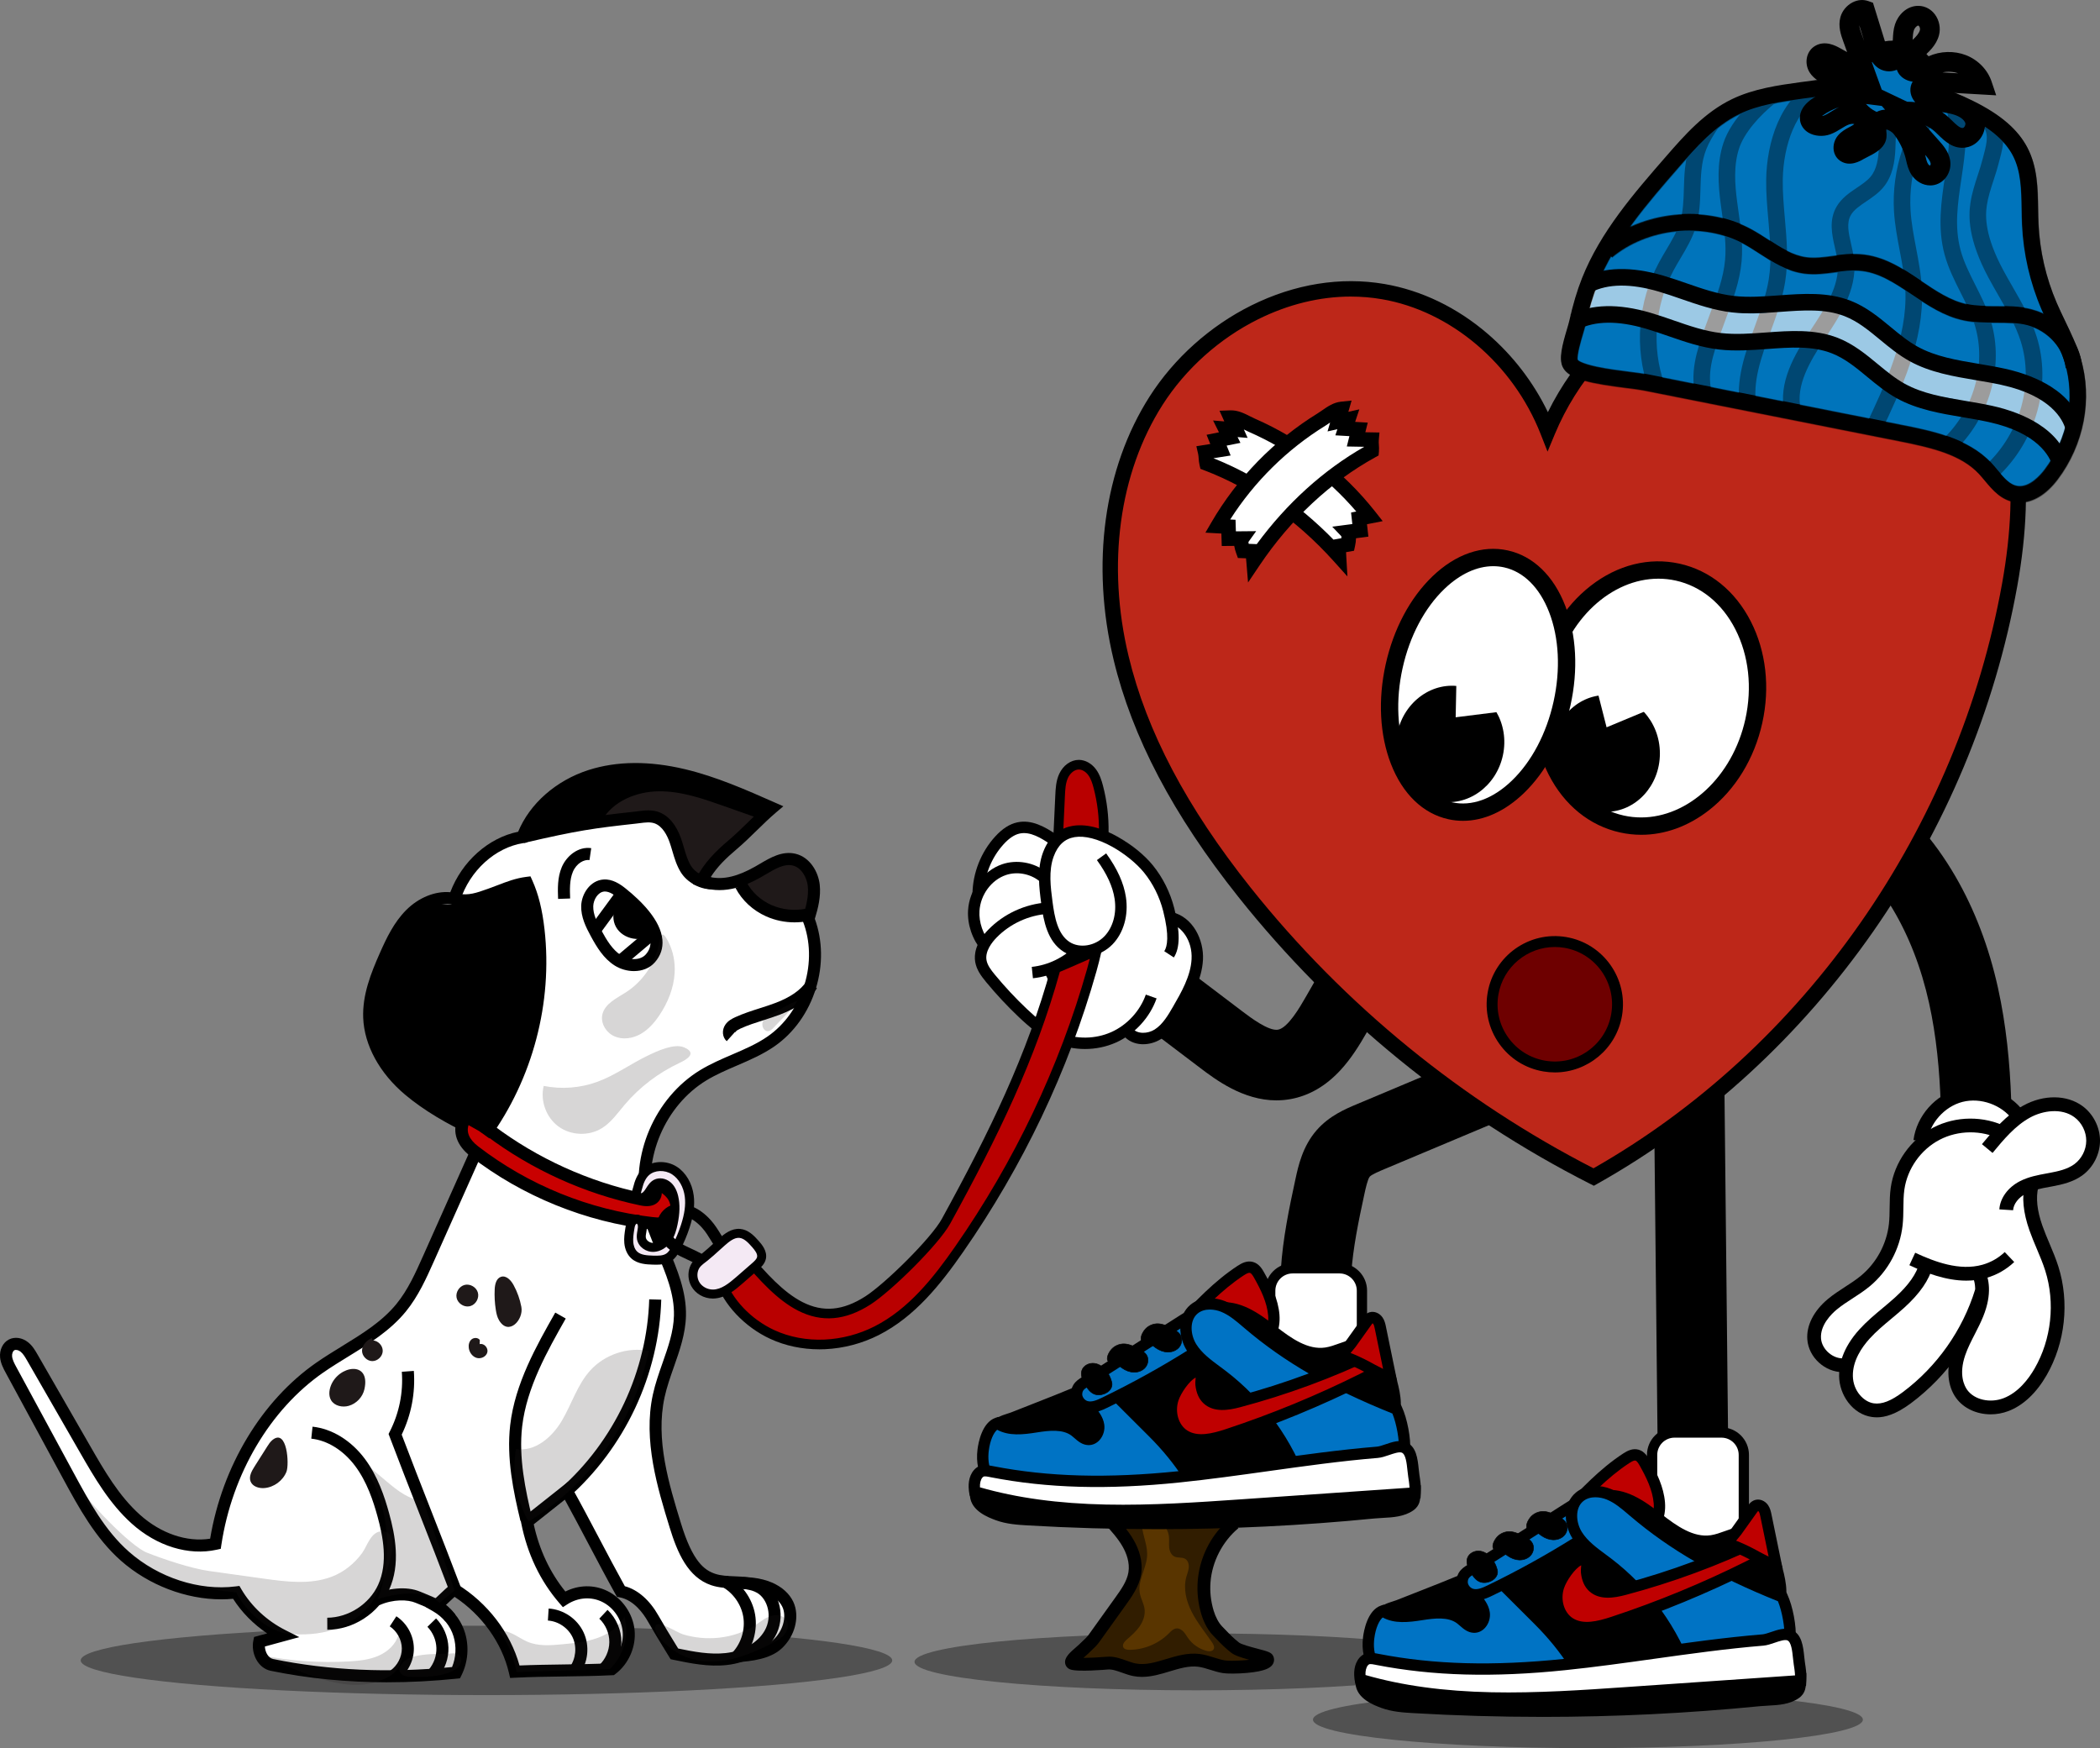 <?xml version="1.0" encoding="UTF-8"?><svg id="Layer_2" xmlns="http://www.w3.org/2000/svg" viewBox="0 0 3271.31 2723.25"><rect x="0" y="0" width="3271.31" height="2723.25" fill="#808080" stroke="none"/><defs><style>.cls-1{fill:#bf0000;}.cls-2{fill:#6e0000;}.cls-3{fill:#bd2719;}.cls-4{fill:#fff;}.cls-5{fill:#593500;}.cls-6{opacity:.39;}.cls-7{opacity:.37;}.cls-8{opacity:.18;}.cls-9{fill:#311d00;}.cls-10{fill:#0073c4;}.cls-11{fill:#b90000;}.cls-12{fill:#c90000;}.cls-13{fill:#1f1919;}.cls-14{fill:#0074bb;}.cls-15{fill:#f4e9f4;}</style></defs><g id="Layer_1-2"><g class="cls-7"><ellipse cx="757.78" cy="2586.58" rx="632.1" ry="54.04"/></g><path class="cls-4" d="M1262.49,1431.7c26.01,66.81.55,149.89-58.42,190.66-32.33,22.35-71.76,32.19-105.35,52.61-67.62,41.12-104.48,127.25-87.53,204.56,12.76,58.2,52.53,110.58,51.07,170.15-1.06,43.16-23.85,82.59-33.05,124.78-14.64,67.11,5.71,136.35,25.86,202.01,10.45,34.05,25.16,72.68,58.9,84.08,32.45,10.97,79.46-2.64,104.02,27.56,8.32,10.24,12.02,24.1,9.89,37.13-3.16,19.39-18.42,35.07-35.97,43.91-19.68,9.91-43.99,14.53-65.87,15.98-13.12.87-26.42-.59-39.38-2.51-5.02-.74-30.6-2.22-33.04-6.2-11.77-19.27-21.95-35.47-33.11-55.11-11.15-19.64-28.13-37.9-50.31-42.12-28.69-51.58-55.69-105.58-84.39-157.16-20.03,15.74-41.62,33.06-61.65,48.8,8.88,44.68,27.68,86.08,57.49,120.52,19.15-12.35,42.63-14.48,63.16-4.58,20.52,9.9,35.23,30.95,37.48,53.63s-8.04,46.2-26.22,59.94c-49.7,2.46-101.29,1.41-150.98,3.88-12.24-52.91-48.37-99.92-94.69-128.26-10.99,9.15-17.47,16.59-28.46,25.75,17.6,10.12,30.73,25.36,36.6,44.79,5.87,19.43,4.04,41.07-5,59.24-95.99,9.89-192.39,7.33-286.91-12.14-14.67-3.02-22.75-21.28-19.76-35.96,12.11-3.31,24.23-6.61,36.34-9.92-29.74-15.03-55.3-38.32-72.16-67.05-57.64-6-119.87-12.15-162.53-51.38-17.78-16.35-49.28-39.13-62.12-59.59-43.91-69.96-151.81-235.53-128.25-274.64,35,11.45,80.1,103.87,97.04,136.57,44.9,86.63,118.27,189.42,220.39,173.38,16.21-107.01,76.57-212.57,165.42-274.38,43.33-30.14,93.58-52.54,126.96-93.42,18.57-22.74,30.75-49.91,42.71-76.73,28.73-64.39,57.46-128.79,86.19-193.18-40.52-18.03-82.37-40.37-116.37-68.84-34-28.47-60.57-68.87-62.26-113.18-1.28-33.54,11.5-65.89,25.07-96.59,10.2-23.07,21.31-46.39,39.12-64.25,17.81-17.86,43.78-29.51,68.4-24.04,15.31-47.9,56.55-88.59,106.23-96.34,17.04-46,58.99-80.59,105.71-95.53,46.72-14.94,97.62-12.43,145.33-1.04,47.71,11.4,92.89,31.31,137.76,51.12-20.46,17.33-40.5,39.56-60.96,56.89-20.64,17.49-41.77,35.56-54.52,59.42,32.59,2.21,65.29-.71,93.73-16.78,17.62-9.95,36.28-23.65,55.98-18.99,17.43,4.12,28.68,22.2,30.63,40,1.94,17.8-2.89,35.46-8.21,52.57Z"/><path class="cls-13" d="M1270.32,1386.69c.19-13.68-4.44-28.13-15.2-36.58-9.85-7.74-23.44-9.36-35.77-7.17-12.34,2.19-23.78,7.76-35.03,13.28-5.65,2.77-11.4,5.61-15.93,9.97s-7.74,10.58-6.94,16.82c.83,6.47,5.65,11.66,10.55,15.97,18.94,16.65,43.03,27.22,68.03,30.33,9.74,1.21,17.9,2.42,22.98-6.96,5.26-9.71,7.17-24.88,7.32-35.66Z"/><path class="cls-13" d="M1185.86,1260.92c-31.41-15.03-64.34-26.88-98.13-35.29-29.75-7.41-61.02-12.15-90.96-5.59-29.94,6.56-58.45,26.3-68.45,55.28,16.24,5.74,33.26,1.13,50.03-2.84,16.77-3.97,35.65-6.65,50.19,2.6,11.32,7.2,17.5,20.24,21.35,33.09,3.85,12.85,6.03,26.34,12.06,38.32,6.04,11.98,17.18,22.6,30.58,23.16,32.1-36.63,61.23-72.1,93.33-108.72Z"/><path d="M603.56,2620.7c-63.03,0-123.88-5.98-181.86-17.93-9.7-2-17.85-8.57-22.96-18.51-4.51-8.78-6.01-19.18-4.1-28.51l1.15-5.66,20.4-5.57c-21.34-14.29-39.67-32.85-53.08-53.91-6.08.56-12.22.84-18.4.84-54.89,0-112.82-21.9-156.07-59.96-40.15-35.33-66.66-84.26-90.05-127.43l-89.57-165.32c-3.54-6.54-7.95-14.68-8.87-23.98-1.18-11.99,4.33-23.27,13.71-28.09,8.99-4.61,20.67-2.97,29.74,4.19,7,5.53,11.23,12.87,14.95,19.35l82.05,142.64c21.85,37.98,44.44,77.25,77.17,106.66,32.75,29.43,73.24,43.16,109.57,37.46,18.82-112.87,80.26-214.97,165.25-274.1,12.95-9.01,26.6-17.4,39.81-25.51,32.22-19.8,62.66-38.5,85.23-66.14,17.9-21.93,29.85-48.71,41.41-74.62l82.38-184.65c-45.76-20.98-81.81-42.74-110.02-66.36-40.07-33.55-63.98-77.29-65.62-120.02-1.37-35.85,12.02-69.42,25.86-100.74,10.41-23.55,22.15-48.13,41.06-67.08,19.65-19.7,45.31-29.93,68.75-27.85,18.14-47.96,59.39-84.79,105.71-94.2,8.94-21.53,23.49-41.54,42.34-58.14,19.21-16.93,42.49-30.07,67.33-38.01,44.12-14.11,94.71-14.52,150.37-1.23,48.69,11.63,94.79,31.98,139.37,51.67l13.71,6.05-11.44,9.69c-9.98,8.45-20.15,18.39-29.99,28-10.07,9.84-20.49,20.01-30.97,28.89-17.34,14.69-30.19,27.22-40.81,43.84,20.66,4.09,42.1-1.13,69.34-16.52,2.42-1.37,4.85-2.8,7.41-4.31,16.3-9.61,34.77-20.51,55.34-15.64,22.95,5.43,35.68,28.74,37.79,48.11,2.02,18.51-2.48,36.42-7.62,53.28,12.22,33.54,12.85,71.8,1.72,108.14-11.48,37.47-34.46,69.62-64.71,90.53-18.33,12.67-38.76,21.45-58.51,29.95-15.98,6.87-32.51,13.98-47.3,22.96-64.37,39.14-99.37,120.95-83.24,194.54,4.92,22.42,14.3,44.67,23.37,66.19,14.18,33.64,28.85,68.42,27.92,106.2-.69,27.94-9.91,54.17-18.84,79.53-5.4,15.36-10.99,31.25-14.43,47.01-14.5,66.43,6.84,135.93,25.66,197.25,18.08,58.89,36.13,72.27,52.94,77.95,9.06,3.06,19.21,3.48,29.96,3.93,15.12.63,30.76,1.28,44.92,9.49,26.82,15.57,35.48,55.11,18.53,84.62-13.77,23.96-41.8,40.45-74.99,44.1-28.73,3.16-56.66-2.61-83.67-8.2l-3.99-.82-2.12-3.47c-2.43-3.97-4.79-7.82-7.1-11.59-8.86-14.43-17.23-28.06-26.16-43.78-6.94-12.22-21.87-33.34-43.91-37.54l-4.31-.82-2.13-3.83c-14.4-25.88-28.58-52.77-42.3-78.77-11.96-22.68-24.28-46.04-36.76-68.75-7.33,5.79-14.82,11.74-22.13,17.55-8.69,6.9-17.64,14.01-26.28,20.82,8.75,39.95,25.3,75.12,49.28,104.71,20.7-10.45,44.48-10.93,65.08-.99,23.4,11.29,40.18,35.3,42.74,61.15,2.56,25.86-9.17,52.69-29.9,68.35l-2.31,1.74-2.89.14c-25.02,1.24-50.85,1.6-75.83,1.95-24.81.35-50.47.7-75.15,1.93l-7.84.39-1.77-7.64c-10.83-46.81-42.27-90.73-84.7-118.72-3.02,2.7-5.77,5.31-8.63,8.02-1.73,1.65-3.49,3.31-5.33,5.02,14.67,11.2,25.02,25.91,30.23,43.12,6.56,21.72,4.53,45.83-5.59,66.14l-2.3,4.62-5.14.53c-36.56,3.77-72.58,5.65-107.9,5.65ZM412.63,2564.95c.38,8.63,5.2,17.87,12.86,19.45,87.01,17.92,180.75,22.13,278.71,12.53,6.16-15.04,7.04-32.16,2.33-47.73-4.98-16.47-16.15-30.09-32.3-39.37l-11.68-6.72,10.36-8.62c5.26-4.38,9.39-8.31,13.77-12.47,4.4-4.18,8.96-8.51,14.69-13.28l5.17-4.3,5.73,3.51c47.18,28.86,82.98,75.73,97,126.54,22.6-.96,45.71-1.28,68.15-1.6,23.81-.33,48.4-.68,72.15-1.78,14.26-11.99,22.2-31.22,20.36-49.79-1.93-19.49-14.58-37.59-32.22-46.1-17.11-8.26-37.3-6.76-54,4.01l-6.85,4.42-5.33-6.16c-29.97-34.62-50.02-76.62-59.6-124.84l-1.12-5.65,4.53-3.56c9.99-7.85,20.56-16.25,30.78-24.36,10.24-8.14,20.84-16.55,30.87-24.44l8.65-6.8,5.35,9.61c14.4,25.88,28.58,52.76,42.29,78.76,13.02,24.69,26.47,50.18,40.08,74.77,20.12,5.44,38.55,21.49,52.29,45.69,8.77,15.44,17.06,28.94,25.83,43.23,1.64,2.67,3.3,5.38,5,8.15,24.34,5.01,49.39,9.78,73.84,7.1,27.26-3,49.98-16,60.77-34.79,12.89-22.43,4.47-49.67-11.68-59.04-10.15-5.89-22.84-6.42-36.28-6.97-11.59-.48-23.58-.98-35.19-4.9-36.45-12.32-52.72-50.64-64.86-90.22-18.54-60.38-41.6-135.53-26.06-206.76,3.69-16.9,9.47-33.34,15.06-49.24,8.83-25.09,17.16-48.8,17.78-73.77.83-33.75-12.42-65.18-26.45-98.45-9.4-22.3-19.12-45.35-24.4-69.46-17.8-81.17,20.82-171.41,91.82-214.59,15.91-9.67,33.05-17.04,49.63-24.17,19.78-8.5,38.47-16.53,55.25-28.14,26.79-18.52,47.19-47.15,57.44-80.6s9.39-68.59-2.43-98.94l-1.19-3.06.97-3.13c4.93-15.86,9.59-32.7,7.84-48.76-1.47-13.43-10-28.7-23.46-31.88-13.22-3.13-26.95,4.97-41.48,13.54-2.53,1.49-5.14,3.03-7.72,4.49-17.15,9.69-31.68,15.51-45.74,18.34-17.38,3.5-33.81,2.32-50.23-3.59l-10.21-3.68,5.12-9.57c13.11-24.54,29.3-40.95,51.17-59.47,9.97-8.45,20.15-18.39,29.99-28,6.51-6.36,13.16-12.85,19.88-19.05-39.65-17.42-80.51-34.59-122.78-44.69-52.28-12.49-99.48-12.2-140.29.85-22.39,7.16-43.36,18.99-60.64,34.22-17.99,15.85-31.52,35.09-39.13,55.63l-1.91,5.16-5.44.85c-44.07,6.87-83.75,43.01-98.74,89.93l-2.61,8.16-8.36-1.86c-23.1-5.14-45.99,7.74-59.72,21.5-16.65,16.69-27.09,38.57-37.18,61.41-12.95,29.3-25.49,60.58-24.28,92.43,1.43,37.44,22.91,76.2,58.91,106.35,28.59,23.94,65.93,46.01,114.16,67.47l8.58,3.82-90.02,201.76c-12.06,27.02-24.53,54.97-44.01,78.84-24.58,30.1-57.81,50.52-89.95,70.26-12.99,7.98-26.41,16.23-38.92,24.93-82.49,57.39-141.73,157.61-158.46,268.09l-.96,6.36-6.28,1.39c-43.77,9.7-93.25-5.5-132.37-40.66-34.96-31.42-58.31-72.01-80.89-111.27l-82.05-142.64c-3.02-5.25-6.15-10.69-10.31-13.97-3.12-2.46-7.23-3.42-9.55-2.23-2.43,1.25-4.01,5.44-3.61,9.56.54,5.53,3.67,11.3,6.69,16.88l89.57,165.32c23.75,43.83,48.31,89.16,85.95,122.28,45.83,40.33,109.36,60.99,165.8,53.92l6.13-.77,3.13,5.33c15.56,26.5,39.81,49.03,68.3,63.43l21.77,11-53.55,14.61Z"/><path d="M885.27,2333.05l-12.39-14.09c41.14-36.17,75.54-82.24,99.47-133.22s37.41-106.87,38.97-161.63l18.76.53c-1.63,57.31-15.72,115.78-40.74,169.07-25.02,53.29-61.01,101.47-104.07,139.33Z"/><path d="M810.72,2369.2c-10.87-45.12-21.96-97.58-15.95-149.3,7.5-64.53,40.82-123.3,70.21-175.15l16.32,9.25c-28.52,50.3-60.83,107.31-67.89,168.07-5.65,48.66,5.06,99.19,15.55,142.74l-18.24,4.39Z"/><path class="cls-12" d="M1054.52,1864.39c5.35,13.15,1.41,30.28-10.74,37.61-8.49,5.11-19.05,4.89-28.93,4.22-98.53-6.76-194.72-44.33-271.73-106.15-7.27-5.84-14.59-12.15-18.58-20.58-3.99-8.43-3.78-19.54,2.91-26.04,6.1-5.92,15.9-6.46,23.92-3.67,8.02,2.8,14.73,8.35,21.38,13.64,62.95,50,137.76,84.97,216.5,101.18,9.06,1.86,18.85,3.41,27.24-.49,9.09-4.22,7.94-20.84,14.12-22.53,8.23-2.25,21.52,16.96,23.9,22.82Z"/><path d="M700.76,2480.47c-15.3-40.56-31.39-81.59-46.96-121.28-15.58-39.74-31.7-80.83-47.04-121.5l-1.46-3.88,1.88-3.69c14.66-28.75,21.15-60.96,18.77-93.15l18.71-1.38c2.53,34.21-4,68.45-18.91,99.3,14.87,39.32,30.44,79.02,45.51,117.46,15.58,39.74,31.7,80.83,47.04,121.5l-17.56,6.62Z"/><path d="M509.87,2538.86l-.09-18.76c33.13-.15,65.78-21.35,79.4-51.56,15.48-34.33,7.53-74.86-1.13-106.32-6.51-23.67-16.37-54.01-35-78.75-18.28-24.28-43.12-39.71-68.14-42.33l1.95-18.66c30.19,3.16,59.78,21.27,81.18,49.71,20.53,27.28,31.14,59.78,38.1,85.06,9.49,34.5,18.08,79.21.14,119.01-8.18,18.16-21.75,33.76-39.24,45.11-17.49,11.36-37.26,17.41-57.17,17.5Z"/><path d="M824.5,1378.46c31.81,131.56,5.84,276.02-69.79,388.26-31.02-17.61-62.49-34.41-91.34-55.37-18.51-13.45-36.7-27.72-51.15-45.46-31.62-38.8-42.55-92.72-31.82-141.61,10.73-48.89,42.06-92.28,83.19-120.8,34.93,9.69,74.7,6.01,108.8-6.29,17.57-6.34,33.62-16.08,52.11-18.74Z"/><path d="M1107.89,1385.37c-18.28-.15-37.75-11.06-47.35-26.54-6.5-10.48-9.88-21.95-13.15-33.03-1.38-4.68-2.68-9.1-4.2-13.43-3.92-11.17-11.19-25.41-23.62-29.8-6.68-2.36-14.72-1.33-23.24-.24-1.87.24-3.74.48-5.6.69-65.37,7.23-90.08,10.46-174.58,30.15l-4.26-18.27c85.54-19.94,110.56-23.21,176.78-30.53,1.75-.19,3.52-.42,5.28-.65,9.84-1.26,20.99-2.69,31.88,1.16,15.38,5.44,27.51,19.71,35.08,41.28,1.68,4.79,3.11,9.64,4.49,14.34,3.05,10.35,5.93,20.12,11.09,28.44,6.29,10.14,19.56,17.57,31.56,17.67l-.15,18.76Z"/><path d="M1155.52,2586.22l-13.89-12.62c13.33-14.67,19.51-35.91,16.13-55.44-3.38-19.53-16.34-37.46-33.82-46.8l8.84-16.55c22.47,12,39.12,35.05,43.47,60.15,4.34,25.1-3.6,52.41-20.73,71.26Z"/><path d="M1187.12,1276.67c-19.8-6.99-39.6-13.99-59.41-20.98-32.88-11.61-66.59-23.37-101.45-23-34.86.37-71.69,15.32-88.72,45.75-40.15,7.32-80.62,13.16-120.77,20.48,8.92-18.55,20.72-35.83,36.14-49.48,32.73-28.98,76.49-42.94,119.95-47.67,80.32-8.74,163.56,12.52,229.84,58.72-6.4,2.59-12.68,9.92-15.57,16.18Z"/><path d="M1149.15,2589.28l-1.15-18.73c10.34-.63,41.81-2.56,56.5-15.94,13.33-12.15,19.84-30.62,16.19-45.97-3.55-14.92-22.23-32.54-63.22-33.12l.26-18.76c22.51.32,41.34,5.17,55.95,14.42,13.19,8.35,22.16,20.11,25.25,33.12,5.26,22.12-3.3,47.31-21.81,64.18-17.54,15.98-47.21,19.52-67.99,20.8Z"/><path d="M902.31,2608.61l-15.04-11.22c9.74-13.05,11.68-31.74,4.84-46.51-6.84-14.77-22.36-25.38-38.61-26.38l1.16-18.73c23.28,1.45,44.66,16.06,54.47,37.22,9.81,21.17,7.13,46.93-6.83,65.62Z"/><path d="M945.39,2608.45l-12.57-13.93c10.11-9.13,16.23-22.71,16.37-36.33s-5.71-27.32-15.64-36.65l12.85-13.67c13.68,12.86,21.74,31.74,21.56,50.51-.19,18.78-8.62,37.5-22.56,50.08Z"/><path d="M618.7,2617.88l-10.68-15.43c11.04-7.64,18.06-21.25,17.9-34.68-.17-13.43-7.54-26.86-18.77-34.22l10.29-15.69c16.55,10.85,26.99,29.88,27.24,49.67.25,19.79-9.7,39.08-25.98,50.35Z"/><path d="M682.27,2612.97l-14.27-12.18c7.9-9.25,12.2-21.53,11.81-33.69-.39-12.16-5.49-24.13-13.97-32.85l13.45-13.08c11.7,12.03,18.73,28.55,19.27,45.33.54,16.78-5.39,33.72-16.29,46.48Z"/><path d="M694.14,2526.06c-11.91-15.1-23.13-19.64-38.65-25.92-2.63-1.06-5.34-2.16-8.18-3.36-11.88-5.02-34.62-5.96-56.46,3.83l-7.68-17.12c19.53-8.76,49.2-13.39,71.44-3.99,2.72,1.15,5.36,2.22,7.91,3.25,16.12,6.52,31.35,12.69,46.35,31.7l-14.73,11.62Z"/><path d="M762.3,1773.48l-15.18-11.03c64.79-89.16,94.85-203.12,82.47-312.64-2.91-25.7-7.62-46.27-14.7-64.02-11.25,2.28-21.94,6.4-33.15,10.72-4.64,1.79-9.44,3.64-14.35,5.38l-1.62.58c-18.85,6.69-33.74,11.98-55.49,8.33l3.11-18.5c16.95,2.85,28.55-1.27,46.1-7.51l1.63-.58c4.67-1.66,9.35-3.46,13.88-5.2,13.93-5.37,28.34-10.92,44.45-12.97l6.89-.88,2.85,6.33c9.49,21.07,15.55,45.29,19.04,76.23,12.9,114.12-18.42,232.87-85.94,325.78Z"/><path d="M1237.71,1436.85c-15.2,0-30.35-3.15-44.15-9.3-20.71-9.24-37.66-24.93-47.73-44.18l17.27-9.04c8.04,15.38,21.68,27.95,38.4,35.41,16.86,7.52,36.2,9.55,54.48,5.73l3.99,19.08c-7.33,1.53-14.8,2.29-22.26,2.29Z"/><path d="M1132.02,1621.95c-6.97-6.27-7.85-17.37-2.04-25.82,3.97-5.78,9.75-8.97,15.41-11.57,12.46-5.71,25.45-9.85,38.02-13.86,8.17-2.61,16.62-5.3,24.63-8.35,23.25-8.85,39.08-19.85,48.41-33.64l16.15,10.92c-11.65,17.22-30.5,30.62-57.62,40.94-8.51,3.24-17.22,6.02-25.64,8.7-12.57,4.01-24.44,7.8-35.82,13.01-3.11,1.43-6.17,3.01-7.46,4.89-.27.4-.39,1.01-.35,1.25-.02-.15-.21-.59-.64-.97l-13.03,14.5Z"/><path d="M1026.36,1916.12c-4.14,0-8.32-.35-12.46-.83-50.61-5.82-100.49-18.61-148.25-38-47.76-19.39-92.43-45-132.77-76.11-21.26-16.39-28.65-37.5-20.28-57.9l18.04,7.4c-4.99,12.17-.23,23.97,14.15,35.06,38.94,30.03,82.08,54.75,128.2,73.48,46.13,18.73,94.29,31.08,143.14,36.69,9.2,1.06,18.47,1.45,23.86-2.81,7.07-5.58,5.53-18.86-.51-26.56-7.84-9.99-21.45-15.48-33.47-20.32l7.29-18.08c13.57,5.47,30.47,12.28,41.52,26.37,5.9,7.52,9.31,17.37,9.36,27.02.05,11.13-4.25,20.67-12.1,26.87-7.55,5.96-16.5,7.7-25.7,7.7Z"/><path d="M1007.54,1878.94c-4.66,0-8.76-.86-10.97-1.33-86.12-18.15-168.83-55.7-239.18-108.59l11.71-15.58c68.09,51.19,148.13,87.53,231.49,105.09,9.12,1.92,10.76.12,10.77.1.23-.35.26-2.08-.74-3.8-1.64-2.84-5.01-5.46-8.28-7.99l11.95-15.4c4.31,3.34,9.66,7.5,13.21,13.65,4.84,8.39,4.63,18.27-.52,25.19-5.18,6.95-12.88,8.66-19.45,8.66Z"/><path d="M987.66,1512.76c-10.62,0-21.37-3.14-29.93-8.53-17.45-10.98-28.01-28.62-37.33-45.74-7.86-14.45-15.5-30-15.02-47.33.52-18.72,14.02-39.75,34.91-41.08,13.71-.87,25.37,6.91,33.99,13.78,24.79,19.77,54.91,49.74,57.6,80.21,1.16,13.08-2.8,24.87-11.75,35.06-8.38,9.53-20.34,13.62-32.47,13.62ZM942.37,1388.78c-.3,0-.59,0-.89.03-9.86.63-17.06,12.56-17.34,22.87-.35,12.68,5.83,25.13,12.74,37.84,8.14,14.95,17.22,30.26,30.84,38.83,11.43,7.19,29.33,8.62,38.31-1.6,5.51-6.27,7.85-13.14,7.15-21.02-1.62-18.34-20.07-42.83-50.61-67.19h0c-5.74-4.58-13.16-9.75-20.21-9.75Z"/><rect x="914.75" y="1411.42" width="65.85" height="18.76" transform="translate(-758.48 1344.57) rotate(-53.74)"/><rect x="954.08" y="1466.84" width="73.25" height="18.76" transform="translate(-718.44 986.8) rotate(-40.15)"/><path d="M958.18,1415.78c-4.82,10.06-2.97,22.76,3.6,31.72,6.58,8.96,17.34,14.22,28.26,15.1,6.35.51,13.5-.75,17.4-5.91,3.61-4.78,3.37-11.52,2.02-17.4-4.92-21.51-35.01-57.45-51.28-23.51Z"/><g class="cls-8"><path class="cls-13" d="M1010.85,2104.39c-32.98-6.38-68.91,5.63-91.42,30.56-20.05,22.21-28.84,52.11-43.98,77.92-15.14,25.81-42.22,49.5-71.66,44.19-6.63,36.38.69,81.5,19.66,113.25,96.22-58.4,164.22-155.78,187.4-265.92Z"/></g><g class="cls-8"><path class="cls-13" d="M659.36,2337.56c-21.54-.71-39.8-15.27-56.3-29.12-14.66-12.31-29.33-24.62-43.99-36.94,45.83,61.17,56.31,147.89,29.32,219.41,16.26-4.62,32.27-8.06,49.17-8.56,16.9-.5,34.55,3.57,47.35,14.61,8.02-7.47,15.15-11.6,23.17-19.07-14.71-45.78-34-94.55-48.72-140.33Z"/></g><path class="cls-13" d="M777.51,2056.93c-2.97-4.91-4.23-10.65-5.13-16.32-1.7-10.71-2.29-21.59-1.75-32.42.38-7.69,2.57-16.93,9.92-19.2,8.08-2.5,15.44,5.45,19.49,12.88,5.79,10.61,9.89,22.14,12.12,34.02,3.76,20.09-19.75,45.69-34.65,21.04Z"/><path class="cls-13" d="M747.44,2087.48c-2.78-4.05-9.3-4.1-13.01-.88-3.71,3.21-4.85,8.63-4.16,13.48.99,6.89,5.75,13.45,12.46,15.31,6.71,1.86,14.86-2.1,16.46-8.88,1.6-6.78-5.2-14.41-11.93-12.64"/><path class="cls-13" d="M730.84,2035.02c-8.62,1.47-17.82-4.83-19.58-13.4-1.76-8.56,4.23-17.98,12.73-20.02,8.5-2.04,18.11,3.62,20.44,12.04,2.33,8.43-3,18.22-11.35,20.83"/><path class="cls-13" d="M580.43,2088.08c8.44.18,15.96,8.03,15.78,16.47-.18,8.44-8.03,15.96-16.47,15.78-8.44-.18-15.96-8.03-15.78-16.47.19-8.76,7.46-15.9,15.42-19.58"/><path class="cls-13" d="M515.26,2158.99c-2.7,7.22-3.42,15.73.53,22.35,5.29,8.86,17.51,11.5,27.43,8.69,11.99-3.39,21.75-13.72,24.46-25.88,10.13-45.45-40.45-37.21-52.43-5.16Z"/><path class="cls-13" d="M446.25,2292.65c-5.56,14.01-19.5,24.29-34.52,25.47-8.45.66-18.29-2.39-21.37-10.29-3-7.69,1.59-16.06,6-23.03,6.62-10.43,13.23-20.87,19.85-31.3,2.38-3.74,4.81-7.56,8.27-10.34,22.89-18.43,26.36,37.94,21.77,49.49Z"/><g class="cls-8"><path class="cls-13" d="M1050.89,1516.24c-1.47,23.29-10.57,45.67-23.54,65.07-7.82,11.69-17.32,22.66-29.58,29.55-12.26,6.89-27.67,9.22-40.55,3.57-12.88-5.65-21.99-20.33-18.87-34.04,3.88-17.03,22.43-25.36,37.11-34.84,24.69-15.93,42.67-41.71,49.82-70.15,3.85-15.33,4.4-30.7,15.9-8.17,7.66,15.01,10.76,32.24,9.71,49Z"/></g><g class="cls-8"><path class="cls-13" d="M1009.56,1644.21c-26.75,12.78-51.01,30.74-78.84,40.97-26.62,9.78-55.95,12.05-83.75,6.47-5.68,23.12,3.83,49.22,23.05,63.26,19.22,14.04,46.98,15.17,67.28,2.74,14.54-8.9,24.55-23.38,35.54-36.42,23.43-27.78,53.07-50.22,86-65.56,11.37-5.3,27.57-15.26,6.79-24.08-15.57-6.61-42.07,5.92-56.07,12.61Z"/></g><g class="cls-8"><path class="cls-13" d="M1203.47,1578.63c-6,3.13-12.44,6.71-15.1,12.94-2.66,6.22,1.38,15.37,8.13,14.8,3.67-.31,6.51-3.22,8.99-5.94,12.21-13.39,27.54-26.73,37.36-41.78-13.49,4.84-26.66,13.22-39.38,19.99Z"/></g><path d="M869.38,1400.34c-.56-15.59-1.19-33.26,5.79-49.66,7.2-16.91,25.25-32.45,45.83-29.43l-2.72,18.56c-8.26-1.21-20.12,4.76-25.85,18.21-5.34,12.55-4.79,28-4.3,41.64l-18.75.67Z"/><g class="cls-8"><path class="cls-13" d="M516.6,2456.27c-33.43,12.62-70.58,7.85-105.97,2.91-28.23-3.94-56.45-7.89-84.68-11.83-28.12-3.93-70.53-18.18-96.95-28.56-26.42-10.38-96.04-83.23-109.4-108.28,60.28,125.02,144,160.74,248.4,170.14,15.04,31.9,52.87,61.5,79.78,64.28,50.02,5.16,97.86-6.67,129.49-45.77,11.42-14.12,58.25-112.81,18.55-113.73-18.06-.42-23.43,22.56-31.77,33.97-11.99,16.4-28.38,29.67-47.46,36.88Z"/></g><g class="cls-8"><path class="cls-13" d="M407.56,2578.62c44.9,9,90.96,12.21,136.68,9.51,15.45-.91,31.15-2.56,45.34-8.74,14.19-6.18,26.82-17.57,31.06-32.46,14.24,20.19,7.33,51.96-14,64.42-59.56,34.77-135.37-6.3-199.08-32.73Z"/></g><g class="cls-8"><path class="cls-13" d="M702.97,2575.82c3.57-.33,7.4-.61,10.54,1.12,5.13,2.84,6.23,10.26,3.63,15.51-2.6,5.26-7.85,8.67-13.17,11.16-19.06,8.9-40.91,8.85-61.95,8.62-4.62-.05-9.43-.14-13.56-2.22-4.13-2.08-7.34-6.77-6.16-11.24,7.02-26.46,61.23-21.17,80.67-22.96Z"/></g><g class="cls-8"><path class="cls-13" d="M777.04,2541.41c15.61-3.59,29.49,9.49,44.17,15.9,17.24,7.54,36.93,5.88,55.66,4.08,18.23-1.75,36.68-3.55,53.91-9.74,17.23-6.19,33.41-17.34,41.85-33.59,8.31,28.78-.93,61.89-22.93,82.21-48.36,1.8-96.34,2.69-144.7,4.49-5.89-23.27-12.24-45.21-27.95-63.36Z"/></g><g class="cls-8"><path class="cls-13" d="M1178.57,2530.37c7.39-4.97,14.49-10.78,23.03-13.28,8.55-2.5,19.24-.59,23.75,7.09,3.9,6.63,1.88,15.47-2.86,21.52-4.74,6.06-11.68,9.92-18.49,13.49-33.01,17.3-69.3,31.81-106.45,28.84-17.11-1.37-34.02-7.29-48.21-16.96-8.07-5.5-34.44-26.67-28.13-38.92,4.32-8.39,33.6,11.09,42.82,13.87,18.04,5.44,37.21,7.21,55.94,5.21,20.81-2.22,41.17-9.14,58.58-20.85Z"/></g><path d="M1988.38,1714.15c-52.14,0-94.99-32.48-119.38-50.97l-166.1-125.91c-24.19-18.33-28.93-52.8-10.6-76.99s52.8-28.93,76.99-10.6l166.1,125.91c12.26,9.29,40.97,31.06,55.53,28.43,15.46-2.79,34.42-35.75,42.51-49.83l79.86-138.88c15.13-26.31,48.72-35.38,75.03-20.25,26.31,15.13,35.38,48.72,20.25,75.03l-79.86,138.88c-11.17,19.43-23.81,39.91-40.43,57.97-22.84,24.81-49.02,40.03-77.84,45.23-7.51,1.36-14.88,1.97-22.07,1.97Z"/><path d="M2066.62,2164.22c-22.02,0-42.8-13.33-51.24-35.09-17.34-44.7-23.9-94.6-20.04-152.56,3.14-47.1,12.54-93.11,22.73-140.01,4.39-20.23,11.03-50.79,32.92-75.86,19.68-22.53,44.61-33.01,62.82-40.66l310.07-130.32c27.98-11.76,60.19,1.39,71.95,29.37,11.76,27.98-1.39,60.19-29.37,71.95l-310.07,130.32c-6.88,2.89-19.68,8.27-22.62,11.63-3.27,3.75-6.67,19.38-8.3,26.89-9.28,42.73-17.83,84.37-20.47,123.99-2.77,41.58,1.43,76.09,12.84,105.49,10.98,28.29-3.06,60.13-31.35,71.11-6.53,2.54-13.26,3.74-19.87,3.74Z"/><g class="cls-7"><ellipse cx="1863.28" cy="2588.82" rx="438.65" ry="44.36"/></g><path d="M3077,1941.16c-.51,0-1.01,0-1.52-.02-30.34-.83-54.26-26.09-53.44-56.43,2.92-107.44,5.95-218.53-17.01-322.23-24.26-109.6-77.09-197.99-148.74-248.89-24.74-17.58-30.55-51.88-12.98-76.62,17.58-24.74,51.88-30.55,76.62-12.98,49.98,35.5,92.45,83.08,126.25,141.42,29.84,51.51,52.1,109.82,66.15,173.31,25.88,116.92,22.67,234.89,19.57,348.98-.81,29.83-25.25,53.46-54.9,53.46Z"/><path class="cls-9" d="M1922.77,2372.88c-26.91,22.41-44.27,55.94-47.03,90.86-1.29,16.29.61,32.79,5.34,48.42,2.84,9.38,8.18,20.87,15.61,28.5,11.76,12.09,16.34,17.34,27.39,26.04,9.47,7.45,48.56,13.95,50.23,17.3,5.97,11.94-54.93,14.64-68.09,12.41-13.16-2.23-25.49-8.31-38.73-9.92-33.86-4.13-66.84,21.3-100.3,14.66-14.6-2.9-28.3-11.82-43.11-10.3-7.27.75-46.67,3.26-53.4.41-7.06-2.99,11.88-16.9,17.3-22.33,5.58-5.58,11.73-10.45,16.2-16.69,13.9-19.41,27.81-38.82,41.71-58.24,9.41-13.14,19.08-26.89,21.77-42.82,2.69-15.93-2.03-32.4-9.96-46.47-7.94-14.07-18.93-26.13-29.83-38.06,40.82-5.46,82.1-7.49,123.25-6.06,23.78.83,47.91,2.9,70.1,11.48"/><path d="M1778.89,2612.26c-4.5,0-9.05-.4-13.66-1.31-6.12-1.21-11.82-3.26-17.34-5.24-8.09-2.9-15.72-5.65-22.8-4.92-.46.05-47.55,4.23-58.33-.33-4.1-1.74-6.83-5.15-7.5-9.35-1.44-9.08,7.14-16.53,17.08-25.17,1.86-1.62,3.62-3.15,4.56-4.08,1.78-1.78,3.58-3.46,5.31-5.08,3.74-3.49,7.26-6.78,9.82-10.36l41.71-58.23c8.29-11.57,17.68-24.69,20.04-38.66,2.61-15.43-3.35-30.21-8.81-39.89-7.42-13.15-18.14-24.88-28.5-36.22l-12.91-14.12,18.96-2.54c41.28-5.53,83.31-7.59,124.93-6.14,23.95.83,49.41,2.88,73.36,12.15l-3.33,8.6,7.67,9.21c-24.68,20.55-40.93,51.94-43.46,83.96-1.18,14.94.48,29.99,4.94,44.73,2.98,9.86,7.92,18.99,13.2,24.42,1.87,1.93,3.57,3.68,5.13,5.3,8.07,8.35,12.51,12.96,21.28,19.85,3.73,2.94,20.02,7.23,28.77,9.53,16.06,4.23,21.47,5.66,24.22,11.16,2.32,4.63,1.86,9.88-1.22,14.04-3.29,4.44-10.71,9.88-39.09,12.47-14.73,1.35-31.24,1.45-38.4.23-6.78-1.15-13.14-3.15-19.29-5.08-6.58-2.07-12.8-4.02-18.99-4.78-14.19-1.73-28.81,2.67-44.28,7.34-13.94,4.2-28.24,8.51-43.1,8.51ZM1727.47,2580.68c9.89,0,19.01,3.28,27.19,6.21,5.05,1.81,9.81,3.52,14.47,4.45,14.93,2.96,30.55-1.75,47.09-6.74,16.77-5.06,34.12-10.29,52.48-8.04,8.01.98,15.41,3.3,22.56,5.55,5.76,1.81,11.2,3.52,16.63,4.44,4.37.74,17.43.86,30.91-.23,2.64-.21,5.06-.45,7.28-.71-13.03-3.57-22.74-6.77-28.18-11.05-9.84-7.74-14.91-12.99-23.3-21.68-1.55-1.6-3.22-3.34-5.08-5.24-10.68-10.98-16.16-26.44-18.01-32.58-5.18-17.14-7.11-34.67-5.73-52.1,2.54-32.09,16.2-62.6,38.08-85.94-17.33-4.52-35.6-5.8-53.08-6.41-34.17-1.19-68.62.05-102.68,3.7,6.71,7.87,13.08,16.21,18.32,25.51,7.05,12.5,14.7,31.84,11.11,53.05-3.13,18.53-14.43,34.3-23.5,46.98l-41.71,58.24c-3.72,5.19-8.15,9.33-12.43,13.33-1.69,1.58-3.28,3.07-4.82,4.61-1.43,1.43-3.35,3.1-5.58,5.04-.52.45-1.12.98-1.78,1.56,12.1-.08,28.49-.98,35.36-1.69,1.49-.15,2.96-.22,4.42-.22Z"/><path d="M2638.04,2392.85c-30.11,0-54.65-24.26-54.94-54.43-1.15-121.63-2.33-227.53-3.46-329.93-1.13-102.45-2.31-208.39-3.46-330.11-.29-30.35,24.08-55.18,54.43-55.47.18,0,.36,0,.53,0,30.11,0,54.65,24.26,54.94,54.43,1.15,121.63,2.33,227.53,3.46,329.93,1.13,102.45,2.31,208.39,3.46,330.11.29,30.35-24.08,55.18-54.43,55.47-.18,0-.36,0-.53,0Z"/><path class="cls-3" d="M2411.04,671.55c-42.9-109.01-141.05-197.6-256.53-217.34-136.6-23.35-279.02,53.16-353.58,169.98-74.56,116.82-86.87,266.17-54.47,400.91,32.4,134.74,105.92,256.45,192.21,364.89,146.8,184.48,333.68,336.89,543.92,443.58,339.27-190.62,579.12-539.44,648.01-922.45,23.31-129.59,23.26-275.36-58.78-378.35-52.33-65.69-132.96-105.29-215.94-118.25-186.86-29.2-372.14,82.44-444.84,257.03Z"/><path d="M2482.87,1847.17l-5.72-2.9c-105.39-53.49-205.62-118.76-297.9-194.02s-176.39-160.31-249.98-252.79c-101.85-127.99-165.47-248.87-194.49-369.55-35.79-148.82-15.37-298.32,56.02-410.17,38.08-59.66,94.3-110.03,158.3-141.84,67.55-33.57,139.28-45.16,207.42-33.51,57.88,9.89,113.66,36.84,161.3,77.93,39.18,33.79,71.11,75.5,93.41,121.76,82.58-167.81,266.05-267.61,446.5-239.42,44.09,6.89,85.56,20.56,123.25,40.62,40.19,21.39,73.91,48.99,100.22,82.02,70.9,89.01,91.49,219.54,61.2,387.95-17.22,95.74-45.26,190.42-83.35,281.42-37.75,90.19-85.27,176.55-141.24,256.7-56.32,80.64-121.06,154.78-192.42,220.35-72.84,66.93-152.55,124.91-236.94,172.31l-5.59,3.14ZM2104.41,461.99c-48.25,0-97.46,11.96-144.62,35.4-60.16,29.89-112.98,77.22-148.75,133.26-67.9,106.39-87.19,249.14-52.92,391.65,28.18,117.2,90.31,235.03,189.93,360.22,72.52,91.14,155.41,174.96,246.36,249.13,89.28,72.81,186.1,136.14,287.87,188.3,80.7-45.91,157-101.71,226.87-165.9,70.08-64.4,133.66-137.21,188.99-216.42,55-78.75,101.69-163.61,138.78-252.22,37.41-89.39,64.95-182.38,81.86-276.4,29.02-161.32,10.06-285.39-56.35-368.75-24.25-30.45-55.45-55.94-92.73-75.78-34.82-18.54-74.83-31.71-115.68-38.09-44.29-6.92-89.33-5.85-133.88,3.19-43.1,8.75-84.64,24.69-123.44,47.4-78.14,45.72-140.14,116.46-174.59,199.2l-11.39,27.36-10.85-27.58c-42.96-109.17-140.07-191.56-247.38-209.9-15.84-2.71-31.91-4.05-48.08-4.05Z"/><path class="cls-14" d="M2470.95,430.98c27.61-69.52,78.87-128.76,129.23-186.56,28.39-32.58,58-66.11,97.89-85.38,31.85-15.39,67.84-20.47,103.06-25.33,46.7-6.44,94.01-12.9,140.64-8.24,42.57,4.25,83.43,17.75,120.91,36.36,31.86,15.82,62.65,36.61,78.51,66.86,17.94,34.24,14.09,74.81,15.88,113.24,2.04,43.85,12,87.17,29.34,127.58,12.19,28.41,28.03,55.5,36.88,85.04,17.7,59.06,4.96,126.11-33.7,177.26-12.65,16.74-31.68,33.23-53.11,30.66-22.58-2.7-34.99-24.38-49.77-40.24-31.69-34.02-82.66-45.24-130.3-54.7-88.97-17.66-177.94-35.32-266.92-52.98-44.49-8.83-88.97-17.66-133.46-26.49-23.47-4.66-106.71-9.58-115.62-29.25-5.8-12.8,8.23-49.39,11.3-63.2,4.87-21.88,10.89-43.59,19.25-64.64Z"/><path class="cls-4" d="M2477.61,447.22c37.64-19.67,84.19-10.9,123.41,3.74,39.22,14.64,77.27,34.88,119.78,37.12,53.52,2.82,110.34-23.16,159.37-3.98,27.03,10.57,45.94,33.06,68.79,50.02,53.2,39.49,125.16,47.63,191.4,63.7,24.62,5.98,50.02,13.9,66.93,31.4,16.91,17.5,21.72,47.32,3.92,64.95-14.09,13.95-37.74,15.96-56.75,9.89-19.01-6.08-34.49-18.73-49.46-31.09-20.85-17.23-41.7-34.45-62.56-51.68-75.1-13.13-159.02-16.4-233.41-32.36-94.4-20.26-188.8-40.52-283.21-60.78-14.69-3.15-30.13-6.67-40.87-16.39-15.56-14.08-26.76-54.39-7.36-64.53Z"/><path class="cls-14" d="M2452.69,503.42c37.64-19.67,84.19-10.9,123.41,3.74,39.22,14.64,77.27,34.88,119.78,37.12,53.52,2.82,110.34-23.16,159.37-3.98,27.03,10.57,45.94,33.06,68.79,50.02,53.2,39.49,125.16,47.63,191.4,63.7,24.62,5.98,50.02,13.9,66.93,31.4,16.91,17.5,21.72,47.32,3.92,64.95-14.09,13.95-37.74,15.96-56.75,9.89-19.01-6.08-34.49-18.73-49.46-31.09-20.85-17.23-41.7-34.45-62.56-51.68-75.1-13.13-159.02-16.4-233.41-32.36-94.4-20.26-188.8-40.52-283.21-60.78-14.69-3.15-30.13-6.67-40.87-16.39-15.56-14.08-26.76-54.39-7.36-64.53Z"/><path d="M3146.37,782.71c-1.99,0-3.97-.12-5.95-.35-22.77-2.73-36.57-19.29-48.74-33.9-3.08-3.69-5.98-7.18-8.95-10.36-27.84-29.89-72.34-40.7-123.37-50.83l-400.38-79.47c-5-.99-13.53-2.07-23.41-3.32-53.65-6.78-92.34-13.14-101.46-33.26-5.89-13-.62-33.31,6.87-58.52,1.51-5.06,2.93-9.84,3.59-12.81,5.66-25.43,12.16-47.21,19.85-66.6h0c28.72-72.32,80.97-132.29,131.5-190.28,27.68-31.77,59.05-67.78,102.01-88.53,34.03-16.44,72.75-21.78,106.91-26.49,46.83-6.46,95.25-13.13,143.68-8.3,41.18,4.11,83.36,16.78,125.37,37.64,42.65,21.18,69.41,44.2,84.2,72.43,15.67,29.91,16.21,63.05,16.72,95.1.13,7.78.25,15.82.61,23.53,1.98,42.5,11.5,83.91,28.31,123.09,4.09,9.53,8.73,19.18,13.22,28.52,8.88,18.46,18.06,37.56,24.16,57.9,9.28,30.95,10.87,64.74,4.6,97.72-6.25,32.89-20.21,64.36-40.37,91.03-17.72,23.44-38.46,36.05-59,36.05ZM2457.59,560.35c.96.98,6.45,5.54,29.16,10.44,16.64,3.59,36.28,6.07,52.06,8.07,10.36,1.31,19.31,2.44,25.2,3.61l400.38,79.47c42.81,8.5,101.45,20.14,137.24,58.56,3.45,3.71,6.73,7.64,9.89,11.44,10.4,12.49,19.39,23.28,31.97,24.79,18.15,2.18,34.91-17.2,41.28-25.62,17.78-23.52,30.09-51.28,35.6-80.29,5.5-28.92,4.13-58.48-3.97-85.48-5.51-18.4-13.86-35.75-22.7-54.12-4.61-9.58-9.38-19.49-13.68-29.53-18.04-42.03-28.25-86.47-30.37-132.08-.38-8.1-.51-16.35-.64-24.32-.49-30.37-.95-59.06-13.78-83.53-12.14-23.17-35.28-42.65-72.81-61.29-39.2-19.47-78.38-31.27-116.45-35.07-45.38-4.53-92.26,1.93-137.59,8.18-33.85,4.67-68.85,9.49-99.21,24.16-38.19,18.45-67.72,52.34-93.77,82.24-49.1,56.35-99.87,114.63-126.96,182.85h0c-7.29,18.35-13.21,38.27-18.65,62.68-.86,3.85-2.33,8.81-4.04,14.56-2.75,9.25-9.98,33.56-8.15,40.3ZM2457.43,560.16h0s0,0,0,0Z"/><path d="M3217.7,573.22c-1.34-14.66-7.91-29.36-18.51-41.38-10.73-12.16-25.15-21.11-40.61-25.2-15.38-4.06-31.93-4.1-49.46-4.15-16.57-.04-33.71-.09-50.6-3.69-30.62-6.54-55.96-23.62-80.46-40.15-26.94-18.17-52.39-35.34-82.66-37.29-11.73-.76-23.82.85-36.62,2.56-15.63,2.08-31.78,4.23-48.33,2.05-27.09-3.57-48.86-17.66-69.92-31.29-8.71-5.64-16.94-10.97-25.51-15.57-30.08-16.17-67.25-22.89-104.69-18.92-37.47,3.97-72.73,18.39-99.3,40.6l-16.56-19.81c63.17-52.81,161.07-63.16,232.78-24.62,9.49,5.1,18.55,10.97,27.32,16.64,19.51,12.63,37.94,24.55,59.26,27.37,13.16,1.73,26.95-.1,41.55-2.05,13.48-1.79,27.41-3.65,41.69-2.73,37.24,2.4,66.83,22.35,95.43,41.65,23.49,15.85,45.69,30.82,71.41,36.31,14.26,3.04,29.32,3.08,45.27,3.12,18.39.05,37.4.1,55.99,5.01,42.3,11.17,74.47,47.85,78.24,89.2l-25.72,2.35Z"/><g class="cls-6"><path class="cls-14" d="M2471.45,432.01c27.61-69.52,78.87-128.76,129.23-186.56,28.39-32.58,58-66.11,97.89-85.38,31.85-15.39,67.84-20.47,103.06-25.33,46.7-6.44,94.01-12.9,140.64-8.24,42.57,4.25,83.43,17.75,120.91,36.36,31.86,15.82,62.65,36.61,78.51,66.86,17.94,34.24,14.09,74.81,15.88,113.24,2.04,43.85,12,87.17,29.34,127.58,12.19,28.41,28.03,55.5,36.88,85.04,17.7,59.06,4.96,126.11-33.7,177.26-12.65,16.74-31.68,33.23-53.11,30.66-22.58-2.7-34.99-24.38-49.77-40.24-31.69-34.02-82.66-45.24-130.3-54.7-88.97-17.66-177.94-35.32-266.92-52.98-44.49-8.83-88.97-17.66-133.46-26.49-23.47-4.66-106.71-9.58-115.62-29.25-5.8-12.8,8.23-49.39,11.3-63.2,4.87-21.88,10.89-43.59,19.25-64.64Z"/><path d="M3146.87,783.74c-1.99,0-3.97-.12-5.95-.35-22.77-2.73-36.57-19.29-48.74-33.9-3.08-3.69-5.98-7.18-8.95-10.36-27.84-29.89-72.34-40.7-123.37-50.83l-400.38-79.47c-5-.99-13.53-2.07-23.41-3.32-53.65-6.78-92.34-13.14-101.46-33.26-5.89-13-.62-33.31,6.87-58.52,1.51-5.06,2.93-9.85,3.59-12.81,5.66-25.43,12.16-47.21,19.85-66.6,28.72-72.32,80.97-132.29,131.5-190.28,27.68-31.77,59.05-67.78,102.01-88.53,34.03-16.44,72.75-21.78,106.91-26.49,46.83-6.46,95.25-13.14,143.68-8.3,41.18,4.11,83.36,16.78,125.37,37.64,42.65,21.18,69.41,44.2,84.2,72.43,15.67,29.91,16.21,63.05,16.72,95.1.13,7.78.25,15.82.61,23.53,1.98,42.5,11.5,83.91,28.31,123.09,4.09,9.53,8.73,19.18,13.22,28.52,8.88,18.46,18.06,37.56,24.16,57.9,9.28,30.95,10.87,64.74,4.6,97.72-6.25,32.89-20.21,64.36-40.37,91.03-17.72,23.44-38.46,36.05-59,36.05ZM2458.09,561.38c.96.98,6.45,5.54,29.16,10.44,16.64,3.59,36.28,6.07,52.06,8.07,10.36,1.31,19.31,2.44,25.2,3.61l400.38,79.47c42.81,8.5,101.45,20.14,137.24,58.56,3.45,3.71,6.73,7.64,9.89,11.44,10.41,12.49,19.39,23.28,31.97,24.79,18.15,2.18,34.91-17.2,41.28-25.62,17.78-23.52,30.09-51.28,35.6-80.29,5.5-28.92,4.13-58.48-3.97-85.48-5.52-18.4-13.86-35.75-22.7-54.12-4.61-9.58-9.38-19.49-13.68-29.53-18.04-42.04-28.26-86.47-30.38-132.08-.38-8.1-.51-16.35-.64-24.32-.49-30.37-.95-59.06-13.78-83.53-12.14-23.17-35.28-42.65-72.81-61.29-39.2-19.47-78.38-31.27-116.45-35.07-45.38-4.53-92.26,1.93-137.59,8.18-33.85,4.67-68.85,9.49-99.21,24.16-38.19,18.45-67.72,52.34-93.77,82.24-49.1,56.35-99.87,114.63-126.97,182.85h0c-7.29,18.35-13.21,38.27-18.65,62.68-.86,3.85-2.33,8.81-4.04,14.56-2.75,9.25-9.98,33.56-8.15,40.29Z"/><path d="M3218.2,574.25c-1.34-14.66-7.91-29.36-18.51-41.38-10.73-12.16-25.15-21.11-40.61-25.2-15.38-4.06-31.93-4.1-49.46-4.15-16.57-.04-33.71-.09-50.6-3.69-30.62-6.54-55.96-23.62-80.46-40.15-26.94-18.17-52.39-35.34-82.66-37.29-11.73-.76-23.82.85-36.62,2.56-15.63,2.08-31.78,4.23-48.33,2.05-27.1-3.57-48.86-17.66-69.92-31.29-8.71-5.64-16.94-10.97-25.51-15.57-30.08-16.17-67.25-22.89-104.69-18.92-37.47,3.97-72.73,18.39-99.3,40.6l-16.56-19.81c63.17-52.81,161.07-63.16,232.78-24.62,9.49,5.1,18.55,10.97,27.32,16.64,19.51,12.63,37.94,24.55,59.26,27.37,13.15,1.73,26.95-.1,41.55-2.05,13.48-1.79,27.41-3.65,41.69-2.73,37.24,2.4,66.83,22.35,95.43,41.65,23.49,15.85,45.69,30.82,71.41,36.31,14.26,3.04,29.32,3.08,45.27,3.12,18.39.05,37.4.1,55.99,5.01,42.3,11.17,74.47,47.85,78.24,89.2l-25.72,2.35Z"/><path d="M2779.63,641.77c-9.85-45.59,15.48-88.99,40.01-126.1l.17-.26c22.78-34.46,46.33-70.1,42.89-106.45-.69-7.24-2.42-14.82-4.25-22.84-4.61-20.15-9.83-43,2.51-64.23,7.73-13.3,19.93-21.53,31.73-29.48,8.13-5.49,15.82-10.67,21.13-16.98,10.13-12.04,12.22-29.09,12.93-44.17.14-3.03.25-6.18.34-9.22.52-16,1.06-32.55,7.35-48.87,8.69-22.53,23.56-32.08,42.11-42.23l12.39,22.65c-18.03,9.87-25.34,15.71-30.41,28.86-4.72,12.24-5.17,25.93-5.64,40.42-.1,3.13-.21,6.37-.36,9.59-.86,18.26-3.79,41.54-18.96,59.57-7.64,9.08-17.2,15.53-26.45,21.77-9.81,6.62-19.08,12.87-23.84,21.05-7.22,12.43-3.72,27.76.34,45.5,1.94,8.47,3.94,17.24,4.79,26.16,4.31,45.42-22.98,86.7-47.06,123.13l-.17.26c-21.62,32.71-44.05,70.61-36.31,106.4l-25.24,5.46Z"/><path d="M2568.15,605.96c-22.54-63.76-16.75-135.42,15.91-196.6,3.7-6.94,7.74-13.73,11.64-20.3,8.54-14.38,16.6-27.96,21.14-42.44,5.22-16.63,5.72-34.27,6.26-52.95.29-10.18.6-20.7,1.71-31.21,3.54-33.3,13.44-52.93,31.67-79.58l21.31,14.58c-18.47,27-24.6,42.19-27.31,67.73-1.01,9.52-1.29,19.1-1.58,29.23-.56,19.61-1.15,39.89-7.43,59.93-5.44,17.36-14.66,32.88-23.58,47.9-3.93,6.61-7.64,12.86-11.06,19.28-14.28,26.76-23.13,56.91-25.59,87.19-2.46,30.23,1.44,60.88,11.25,88.64l-24.35,8.61Z"/><path d="M2642.76,622.4c-11.96-40.53.75-76.65,13.04-111.59,2.72-7.73,5.62-15.52,8.43-23.05,10.59-28.38,20.59-55.2,23.07-83.09,2.08-23.33-1.2-46.55-4.66-71.13-.72-5.1-1.46-10.37-2.14-15.58-4.02-30.72-6.29-63.51,4.19-95.18,13.02-39.31,52.04-72.88,68.22-85.49l15.87,20.37c-29.82,23.24-52.09,50.62-59.58,73.24-8.85,26.74-6.72,56.04-3.1,83.72.67,5.08,1.4,10.29,2.11,15.33,3.52,24.95,7.16,50.74,4.81,77.02-2.79,31.36-13.88,61.08-24.6,89.82-2.77,7.42-5.63,15.09-8.27,22.59-11.93,33.91-22.23,63.19-12.63,95.71l-24.77,7.31Z"/><path d="M2710.67,637.11c-7.68-44.41,7.85-87.11,22.86-128.39,8.8-24.21,17.9-49.23,21.81-73.7,4.82-30.15,2.16-60.34-.65-92.29-1.81-20.52-3.67-41.74-3.38-62.96.79-57.26,21.55-127.94,77.43-154.57l11.11,23.31c-20.33,9.69-36.3,27.96-47.45,54.29-9.47,22.36-14.89,49.82-15.27,77.32-.28,19.91,1.53,40.46,3.28,60.34,2.83,32.12,5.75,65.32.43,98.63-4.3,26.9-13.82,53.11-23.04,78.45-14.5,39.87-28.19,77.53-21.68,115.17l-25.44,4.4Z"/><path d="M3112.26,742.43l-17.71-18.79c52.6-49.58,74.02-126.71,53.29-191.94-7.86-24.74-20.89-47.4-34.69-71.4-5.22-9.09-10.63-18.48-15.68-27.93-31.76-59.42-31.17-94.88-27.97-116.38,2.23-14.97,6.88-29.21,11.37-42.99,2.86-8.76,5.55-17.04,7.67-25.46.54-2.15,1.13-4.35,1.73-6.59,5.57-20.84,8.13-34.43-3.28-47.44l19.41-17.03c21.34,24.32,14.1,51.39,8.82,71.15-.56,2.11-1.12,4.18-1.63,6.21-2.33,9.29-5.29,18.38-8.16,27.17-4.35,13.35-8.46,25.97-10.38,38.8-2.66,17.88-2.95,47.73,25.2,100.4,4.86,9.1,10.16,18.32,15.29,27.23,13.87,24.12,28.21,49.06,36.91,76.45,11.7,36.81,12.14,77.05,1.27,116.36-10.83,39.17-32.08,74.51-61.46,102.2Z"/><path d="M3048.28,699.06l-18.28-18.24c23.16-23.21,39.67-52.39,47.74-84.4,8.03-31.88,7.12-64.27-2.65-93.67-5.25-15.8-12.8-30.77-20.79-46.62-9.49-18.82-19.3-38.29-25.05-59.46-11.35-41.85-5.29-82.49.57-121.8,5.9-39.54,11.46-76.89.05-114.36l24.7-7.53c13.11,43.04,6.85,85.06.79,125.69-5.72,38.37-11.12,74.6-1.19,111.23,5.06,18.65,13.86,36.11,23.18,54.6,8.06,15.98,16.39,32.51,22.24,50.11,11.32,34.08,12.42,71.47,3.18,108.12-9.2,36.52-28.05,69.84-54.5,96.34Z"/><path d="M2929.71,674.16l-23.34-11.05c30.5-64.44,65.07-137.47,61.74-210.75-.93-20.46-4.72-40.46-8.74-61.62-3.79-19.97-7.71-40.61-8.98-61.65-3.91-64.65,18.4-131.58,61.19-183.64l19.95,16.4c-38.7,47.08-58.88,107.47-55.36,165.68,1.17,19.39,4.77,38.33,8.57,58.39,4.01,21.12,8.15,42.96,9.17,65.26,3.63,79.7-32.41,155.82-64.2,222.97Z"/></g><ellipse class="cls-14" cx="2947.25" cy="132.54" rx="62.26" ry="57.75" transform="translate(26.42 548.01) rotate(-10.67)"/><path d="M2945.54,201.79c-34.25,0-64.42-22.77-70.61-55.62-3.45-18.29.95-36.88,12.38-52.34,11.24-15.2,27.98-25.56,47.15-29.17,19.16-3.61,38.53-.05,54.53,10.02,16.27,10.24,27.14,25.95,30.58,44.25,7.05,37.43-19.65,74-59.53,81.52-4.88.92-9.73,1.36-14.51,1.36ZM2949.07,85.94c-3.45,0-6.93.32-10.41.98-13.52,2.55-25.29,9.78-33.12,20.38-7.64,10.33-10.6,22.65-8.33,34.67,4.74,25.15,31.05,41.38,58.64,36.19,27.6-5.2,46.19-29.89,41.45-55.05-2.27-12.02-9.5-22.42-20.38-29.26-8.28-5.21-17.9-7.91-27.85-7.91Z"/><path d="M3006.87,288.82c-11.44,0-22.77-6.38-29.53-17.11-4.62-7.33-6.41-14.95-7.98-21.67-.3-1.28-.6-2.55-.92-3.82-3.35-13.23-9.61-26.03-18.12-36.99-3.3-4.26-8.9-7.09-11.69-7.56-.09.27-.18.61-.28,1.02,0,.49.1,1.62.18,2.46.43,4.41,1.16,11.79-3.37,19.45-5.74,9.7-17.02,15.39-26.08,19.96-2.36,1.19-4.59,2.32-6.16,3.24h0c-5.16,3.04-20.84,12.28-35.31,3.38-5.95-3.66-9.88-9.57-11.06-16.64-1.34-8.03,1.06-16.73,6.43-23.27,5.39-6.56,12.4-10.3,18.04-13.31,1.03-.55,2.06-1.1,3.07-1.66,2.2-1.23,3.6-2.24,4.48-2.98-2.14-.69-5.46-.41-8.68.75-3.64,1.31-7.48,3.68-11.55,6.2-5,3.09-10.66,6.58-17.33,8.98-11.15,4.01-24.43,2.98-33.84-2.61-7.24-4.31-11.9-11.04-13.11-18.94-1.29-8.43.8-21.05,18.07-33.28,10.19-7.22,21.48-12.88,33.36-16.85l-11.05-5.27c-7.79-3.71-18.45-8.8-25.15-18.96-4.72-7.15-6.33-16.37-4.3-24.66,1.86-7.62,6.55-13.85,13.2-17.55,15.49-8.62,31.77.36,37.89,3.75l11.31,6.24-5.96-16.46c-3.56-9.84-8.44-23.32-4.52-37.88,2.57-9.57,9.53-18.13,18.6-22.91,8.04-4.23,16.86-5.01,24.84-2.19l7.29,2.57,20.35,65.71c2.38,7.68,4.35,9.86,4.94,10.37.53-.16,1.5-.72,2.18-1.6,1.42-1.82,2.36-4.8,2.88-9.09.33-2.75.48-5.72.64-8.85.35-6.96.74-14.85,3.37-22.95,4.6-14.18,18.13-29.21,36.99-28.74,9.87.25,19.05,5.12,25.18,13.35,6.83,9.16,9.24,21.62,6.29,32.53-4.28,15.84-16.14,26.65-27.92,36.37-1.99,1.64-3.55,3.11-4.75,4.39,2.65-.94,5.55-2.49,8.59-4.11,2.49-1.33,5.07-2.7,7.92-3.99,18.18-8.22,39.97-8.85,58.29-1.69,18.73,7.32,33.6,22.62,39.76,40.94l7.27,21.59-83.32-4.81c.59.09,1.19.19,1.79.28,8.27,1.31,16.81,2.66,25.4,5.4,18.58,5.92,32.06,17.65,36.99,32.17,3.41,10.05,2.05,21.76-3.65,31.31-5.39,9.04-14.15,15.18-24.02,16.85-19.94,3.37-33.69-10.11-43.73-19.95-1.64-1.61-3.19-3.13-4.68-4.5-4.37-4.03-9.49-7.36-15.06-9.92l21.04,23.72c6.33,7.13,14.99,16.9,17.38,30.07,3.26,17.95-7.78,35.48-24.61,39.07-2.09.44-4.2.66-6.3.66ZM2998.9,241.19c.15.61.29,1.22.43,1.84,1.12,4.79,2.18,9.31,4.05,12.27.98,1.56,2.51,2.52,3.25,2.71.49-.59,1.09-2.14.86-3.41-.75-4.14-4.69-8.96-8.59-13.41ZM3025.31,174.67c3.51,2.39,6.85,5.03,9.97,7.9,1.85,1.7,3.64,3.46,5.38,5.17,6.18,6.06,12.58,12.33,17.04,11.58,1.32-.22,2.27-1.52,2.71-2.27,1.07-1.8,1.46-4.12.94-5.64-1.71-5.02-8.29-9.9-17.2-12.74-5.78-1.84-12.13-2.93-18.85-4ZM2889.95,191.88h0s0,0,0,0ZM2865.11,166.87c-9.03,3.02-17.59,7.28-25.18,12.66-.63.44-1.19.87-1.69,1.27.8-.09,1.6-.26,2.36-.53,3.65-1.31,7.5-3.69,11.58-6.21,3.86-2.38,8.12-5.01,12.94-7.19ZM2886.6,162.15c5.34.1,10.46,1.2,15.12,3.29,6.68,3,11.94,8,15.17,13.93,3.75-3.86,8.45-6.53,13.9-7.77,1.89-.43,3.81-.68,5.73-.75l-5.16-5.82-22.26-2.77c-7.39-.92-14.97-.93-22.5-.1ZM2971.97,158.52c3.87,0,7.73.23,11.54.69-7.25-7.99-9.61-18.93-5.81-28.44.48-1.19,1.05-2.41,1.76-3.62-10.27-1.2-18.1-6.75-22.13-13.28-.81-1.31-1.72-3.07-2.46-5.2-5.12,2.09-10.63,2.92-15.95,2.22-12.32-1.61-19.79-9.61-24.32-17.45l16.7,46.16,39.67,18.92c.34,0,.67,0,1.01,0ZM3025.86,112.8l24.46,1.41c-7.56-2.69-16.31-3.14-24.46-1.41ZM2896.32,39.39c.33,4.12,2,9.07,4.07,14.78l3.55,9.81-7.62-24.59ZM2988.17,39.87c-2.03,0-5.51,3.29-6.86,7.45-1.35,4.16-1.62,9.3-1.9,14.76,5.42-4.91,9.96-9.99,11.35-15.14.5-1.85-.04-4.47-1.25-6.1-.72-.96-1.15-.97-1.29-.98-.02,0-.03,0-.05,0Z"/><path d="M3197.43,725.99c-4.38-15.02-22.87-51.78-99.87-68.63-12.85-2.81-26.34-5.09-39.39-7.29-35.19-5.93-71.58-12.06-103.39-29.6-17.05-9.4-31.77-21.56-46-33.31-17.92-14.8-34.84-28.78-55.31-36.78-30.32-11.85-64.44-9.35-100.56-6.71-24.6,1.8-50.05,3.67-74.98.8-27.99-3.22-54.14-12.29-79.44-21.05-11.38-3.95-23.16-8.02-34.75-11.43-43.53-12.78-79.03-12.37-105.52,1.23l-11.79-22.97c32.58-16.72,74.5-17.74,124.59-3.03,12.19,3.58,24.26,7.76,35.93,11.81,25.08,8.69,48.76,16.9,73.93,19.8,22.52,2.59,46.73.82,70.14-.9,37.4-2.74,76.07-5.57,111.84,8.41,24.32,9.51,43.66,25.48,62.36,40.92,13.93,11.51,27.09,22.37,42.03,30.61,27.96,15.42,60.63,20.92,95.22,26.75,13.36,2.25,27.17,4.58,40.62,7.52,27.68,6.06,52.52,15.77,71.85,28.08,24.63,15.69,40.54,35.39,47.29,58.55l-24.79,7.22Z"/><path d="M3217.48,668.17c-4.38-15.02-22.87-51.78-99.87-68.63-12.85-2.81-26.34-5.09-39.39-7.28-35.19-5.93-71.58-12.06-103.39-29.6-17.05-9.4-31.77-21.56-46.01-33.31-17.92-14.8-34.84-28.77-55.31-36.78-30.32-11.85-64.44-9.35-100.56-6.71-24.6,1.8-50.05,3.67-74.98.8-27.99-3.22-54.14-12.29-79.44-21.05-11.38-3.95-23.16-8.02-34.75-11.43-43.53-12.78-79.03-12.37-105.52,1.23l-11.79-22.97c32.58-16.72,74.5-17.74,124.59-3.03,12.19,3.58,24.26,7.76,35.93,11.81,25.08,8.69,48.76,16.9,73.93,19.8,22.52,2.59,46.73.82,70.14-.9,37.4-2.74,76.07-5.57,111.84,8.41,24.32,9.51,43.66,25.48,62.35,40.92,13.93,11.51,27.09,22.37,42.03,30.61,27.96,15.42,60.63,20.92,95.22,26.75,13.36,2.25,27.17,4.58,40.62,7.52,27.68,6.06,52.52,15.77,71.85,28.08,24.63,15.69,40.54,35.39,47.29,58.55l-24.79,7.22Z"/><path class="cls-4" d="M1949.97,662.38c71.58,31.31,135.24,80.52,183.58,141.89-5.5,1.09-11.01,2.19-16.51,3.27.69,6.2,1.38,12.4,2.07,18.6-6.74.89-13.48,1.77-20.22,2.66,4.08,4.27.87,19.33.87,19.33l-14.7,2.62c.3,5.24.43,10.38.73,15.62-56.55-62.92-127.06-114.4-206.14-144.45-1.37-5.95-.88-11.55-2.25-17.5,7.93-1.26,15.86-2.53,23.79-3.79-2.01-4.96-4.02-9.91-6.03-14.87,6.8-1.36,13.6-2.72,20.4-4.08-2.27-4.57-4.54-9.14-6.81-13.7,5.52.45,11.05.9,16.57,1.34-2.8-6.25-5.6-12.5-8.4-18.75,11.58-.41,22.42,7.18,33.03,11.83Z"/><path d="M2098.97,897.98l-21.6-24.03c-57.84-64.35-127.59-113.26-201.73-141.44l-5.66-2.15-1.36-5.9c-.88-3.81-1.14-7.33-1.38-10.43-.2-2.64-.37-4.92-.87-7.07l-2.72-11.82,21.7-3.46-5.81-14.35,19.31-3.87-9.15-18.41,17.47,1.42-7.46-16.64,16.83-.59c11.57-.4,21.59,4.66,30.43,9.12,2.64,1.34,5.14,2.6,7.54,3.65h0c73.39,32.1,138.38,82.33,187.95,145.26l11.45,14.54-24.45,4.83,2.15,19.3-19.26,2.53c-.09,4.16-.71,8.34-1.5,12.02l-1.59,7.46-12.42,2.21c.08,1.85.16,3.7.27,5.56l1.85,32.26ZM1890.2,713.85c67.92,26.96,132.05,70.48,187.02,126.78l12.38-2.2c.05-1.19.05-2.23-.03-2.98l-14.28-14.97,31.34-4.12-1.99-17.91,8.15-1.61c-45.57-53.26-103.09-95.96-167.36-124.07-2.66-1.16-5.27-2.46-7.79-3.74l5.88,13.12-15.67-1.27,4.47,9-21.49,4.3,6.24,15.39-26.86,4.28ZM2089.44,834.68h0s0,0,0,0Z"/><path class="cls-4" d="M2058.86,653.38c-66.51,40.99-122.69,98.6-162,166.11,5.59.31,11.21.63,16.8.94.18,6.24.36,12.47.55,18.71,6.8-.06,13.6-.13,20.4-.19-3.44,4.8,1.83,19.26,1.83,19.26l14.92.54c.43,5.23,1.02,10.34,1.45,15.57,47.22-70.19,109.86-131.01,183.97-171.8.53-6.09-.74-11.56-.22-17.64-8.03-.15-16.06-.29-24.09-.44,1.3-5.19,2.6-10.38,3.89-15.57-6.92-.4-13.85-.8-20.77-1.2,1.61-4.84,3.22-9.68,4.83-14.52-5.41,1.21-10.81,2.43-16.22,3.64,1.9-6.58,3.8-13.16,5.7-19.74-11.52,1.21-21.2,10.24-31.06,16.32Z"/><path d="M1944.18,907.46l-2.67-32.2c-.15-1.86-.33-3.7-.51-5.54l-12.61-.46-2.61-7.17c-1.29-3.54-2.5-7.59-3.16-11.7l-19.42.18-.57-19.41-24.88-1.38,9.31-16c40.3-69.23,97.65-128.03,165.84-170.06,2.23-1.37,4.53-2.97,6.96-4.66,8.14-5.66,17.36-12.07,28.86-13.28l16.75-1.76-5.06,17.52,17.1-3.84-6.5,19.51,19.66,1.13-3.76,15.02,21.97.4-1.04,12.09c-.19,2.19-.04,4.48.13,7.12.2,3.11.43,6.63.09,10.52l-.52,6.03-5.31,2.92c-69.48,38.24-131.74,96.4-180.03,168.19l-18.03,26.81ZM1945.15,847.19l12.57.46c46.57-63.42,104-115.46,167.5-151.63l-27.19-.49,4.03-16.11-21.88-1.26,3.17-9.53-15.34,3.44,3.99-13.81c-2.33,1.61-4.72,3.26-7.2,4.79h0c-59.72,36.81-110.72,87.1-148.42,146.2l8.3.46.53,18.02,31.61-.29-12.06,16.82c.03.76.16,1.79.38,2.96Z"/><rect class="cls-4" x="2573.6" y="2231.58" width="142.88" height="227.72" rx="34.87" ry="34.87"/><path d="M2681.61,2467.3h-73.14c-23.64,0-42.87-19.23-42.87-42.87v-157.98c0-23.64,19.23-42.87,42.87-42.87h73.14c23.64,0,42.87,19.23,42.87,42.87v157.98c0,23.64-19.23,42.87-42.87,42.87ZM2608.47,2239.58c-14.82,0-26.87,12.05-26.87,26.87v157.98c0,14.82,12.05,26.87,26.87,26.87h73.14c14.82,0,26.87-12.05,26.87-26.87v-157.98c0-14.82-12.05-26.87-26.87-26.87h-73.14Z"/><rect class="cls-4" x="1978.7" y="1975.76" width="142.88" height="227.72" rx="34.87" ry="34.87"/><path d="M2086.71,2211.48h-73.14c-23.64,0-42.87-19.23-42.87-42.87v-157.98c0-23.64,19.23-42.87,42.87-42.87h73.14c23.64,0,42.87,19.23,42.87,42.87v157.98c0,23.64-19.23,42.87-42.87,42.87ZM2013.57,1983.76c-14.82,0-26.87,12.05-26.87,26.87v157.98c0,14.82,12.05,26.87,26.87,26.87h73.14c14.82,0,26.87-12.05,26.87-26.87v-157.98c0-14.82-12.05-26.87-26.87-26.87h-73.14Z"/><path class="cls-5" d="M1806.31,2370.52c7.88,4.83,13.39,13.34,14.56,22.51.74,5.79-.16,11.69.42,17.49s3.16,12,8.48,14.4c5.13,2.31,11.54.55,16.39,3.4,4.44,2.6,6.11,8.35,5.68,13.48s-2.5,9.95-3.85,14.91c-4.97,18.24,0,37.92,8.65,54.72,8.65,16.81,20.81,31.5,31.47,47.11,2.18,3.2,4.36,7.35,2.42,10.7-2.08,3.61-7.32,3.49-11.34,2.41-11.41-3.07-21.68-10.23-28.51-19.88-2.41-3.4-4.41-7.12-7.29-10.13-2.87-3.02-6.9-5.32-11.04-4.84-4.75.55-8.29,4.44-11.68,7.82-16.03,16.04-38.54,25.4-61.22,25.46-3.53,0-7.66-.54-9.43-3.6-2.48-4.3,1.66-9.29,5.42-12.53,7.27-6.26,14.56-12.69,19.98-20.61,5.42-7.92,8.85-17.61,7.52-27.11-1.14-8.2-5.67-15.57-7.27-23.69-3.7-18.83,8.7-36.9,11.02-55.95,2.2-18.06-6.79-33.22-7.79-50.54-.9-15.52,19.28-8.94,27.38-5.53Z"/><path class="cls-4" d="M2990.97,1774.12c6.62-33.12,33.39-61.35,66.11-69.71,32.72-8.37,69.75,3.55,91.45,29.43,18.01-5.62,38.52-12.76,57.38-12.4,18.86.36,38.62,7.81,49.08,23.51,11.05,16.6,9.26,39.86-1.96,56.34-9.29,13.65-24,22.88-39.54,28.47-15.54,5.59-32.04,7.85-48.4,10.09-4.19,27.41.3,56.05,9.09,82.34,8.79,26.29,19.91,51.95,25.33,79.14,10.11,50.81-1.1,105.51-30.39,148.24-12.38,18.06-28.5,34.47-48.96,42.29-20.46,7.82-45.75,5.46-61.4-9.85-11.24-11.01-16.25-27.16-16.85-42.88-.59-15.72,2.78-31.29,6.14-46.67-17.02,34.29-42.79,64.16-74.12,86.17-13.25,9.31-28.22,17.44-44.41,17.95-17.07.54-34.15-8.14-43.78-22.23-9.64-14.1-11.51-33.16-4.81-48.87-13.59,3.27-32.45-2.19-42.68-11.72-10.23-9.52-15.26-24.32-12.96-38.1,1.57-9.41,6.28-18.06,12.05-25.66,24.79-32.63,68.29-47.32,91.8-80.88,19.55-27.9,21.94-63.84,26.05-97.66,4.11-33.82,9.29-75.89,35.77-97.33Z"/><path d="M3135.92,1885.31l-21.39-1.33c1.09-17.4,13.25-34.17,31.75-43.76,13.6-7.05,28.23-9.73,42.38-12.33,1.43-.26,2.86-.52,4.29-.79,13.43-2.51,27.44-5.61,38.17-13.39,11.52-8.36,18.71-22.39,18.77-36.62.05-14.23-7.04-28.32-18.5-36.76-20-14.72-49.05-10.33-68.96.56-23.4,12.79-41.25,34.33-58.51,55.16l-16.5-13.67c17.69-21.34,37.73-45.53,64.73-60.29,31.58-17.27,67.67-16.88,91.95.98,16.87,12.42,27.3,33.14,27.23,54.09-.07,20.95-10.66,41.6-27.62,53.89-14.33,10.39-31.67,14.27-46.81,17.1-1.45.27-2.9.54-4.36.8-13.18,2.42-25.63,4.7-36.38,10.28-11.68,6.06-19.62,16.29-20.23,26.07Z"/><path d="M3100.99,2203.25c-21.49,0-41.84-9.03-53.71-25.26-13.67-18.7-15.91-45.66-6.16-73.98,4.31-12.5,10.28-24.14,16.04-35.39,4.52-8.81,8.78-17.13,12.31-25.81,5.15-12.68,12.33-36.81,2.6-55.94l19.1-9.71c7.12,14,12.58,38.16-1.84,73.71-3.88,9.56-8.56,18.7-13.09,27.53-5.68,11.07-11.04,21.53-14.85,32.6-10.56,30.66-1.29,48.22,3.19,54.35,11.15,15.25,35.36,20.77,56.31,12.82,23.14-8.77,39.23-30.13,48.64-46.49,26.12-45.4,32.28-102.31,16.48-152.24-3.61-11.42-8.24-22.37-13.13-33.96-3.93-9.3-7.99-18.92-11.46-28.76-9.83-27.9-12.13-51.62-7.03-72.53l20.82,5.08c-4.08,16.74-1.98,36.48,6.42,60.33,3.25,9.22,7.18,18.53,10.99,27.54,4.87,11.53,9.91,23.46,13.82,35.83,17.59,55.56,10.73,118.88-18.33,169.39-16,27.81-36.62,47.12-59.62,55.84-9,3.41-18.36,5.05-27.5,5.05Z"/><path d="M2923.76,2207.93c-2.91,0-5.49-.24-7.79-.56-14.24-1.98-27.36-10.05-36.93-22.73-8.86-11.74-13.89-26.18-14.15-40.68-.31-17.06,4.94-43.58,31.71-73.07,11.15-12.27,23.81-22.85,36.06-33.08,6.47-5.4,13.15-10.99,19.41-16.66,21.12-19.17,33.29-36.48,38.31-54.48l20.64,5.75c-6.14,22.06-20.3,42.59-44.55,64.6-6.58,5.97-13.44,11.7-20.07,17.24-12.23,10.21-23.78,19.86-33.93,31.04-12.17,13.4-26.59,34.39-26.15,58.27.43,23.55,17.26,40.43,32.62,42.57,12.72,1.77,26.71-3.66,45.35-17.6,53.01-39.65,92.95-96.32,112.47-159.57l20.48,6.32c-20.85,67.55-63.5,128.06-120.11,170.41-24.46,18.3-41.54,22.23-53.34,22.23Z"/><path d="M2870.58,2137.53c-27.7,0-53.02-22.86-55.19-50.71-1.7-21.79,9.96-44.8,31.98-63.14,8.62-7.18,17.93-13.21,26.93-19.04,8.85-5.73,17.2-11.14,24.82-17.48,24.15-20.08,39.97-49.51,43.4-80.74.89-8.11.98-16.31,1.08-24.99.12-10.26.24-20.87,1.77-31.54,5.64-39.19,30.94-74.93,66.03-93.28,35.08-18.35,78.87-18.74,114.28-1.02l-9.59,19.16c-29.36-14.69-65.67-14.37-94.76.85-29.09,15.21-50.07,44.85-54.75,77.35-1.34,9.27-1.44,18.72-1.56,28.73-.1,8.81-.2,17.93-1.21,27.08-4.02,36.7-22.61,71.28-51,94.88-8.6,7.15-17.89,13.17-26.88,18.99-8.87,5.74-17.24,11.17-24.88,17.52-7.86,6.54-25.97,24.03-24.33,45.01,1.33,17.13,18.8,32.14,35.93,30.87l1.57,21.37c-1.23.09-2.45.13-3.67.13Z"/><path d="M3002,1778.76l-21.25-2.79c4.95-37.77,34.18-70.74,71.08-80.19,36.9-9.44,78.38,5.42,100.87,36.16l-17.29,12.65c-17.17-23.47-50.09-35.27-78.27-28.06-28.18,7.21-51.37,33.38-55.15,62.22Z"/><path d="M3063.13,1994.98c-32.2,0-63.47-12.24-88.76-24.05l9.06-19.42c30.01,14,69.04,28.79,104.82,18.69,12.94-3.65,24.93-10.48,34.67-19.74l14.77,15.52c-12.26,11.66-27.34,20.25-43.62,24.84-10.3,2.9-20.67,4.15-30.94,4.15Z"/><path class="cls-1" d="M1984.28,2048.59c-1.85-22.18-11.96-42.76-22.87-62.16-2.83-5.04-6.27-10.47-11.83-12.02-5.89-1.65-11.93,1.66-17.05,5.02-35.29,23.13-64.48,54.26-93.31,85.08-15.25,16.31-30.5,32.61-45.76,48.92-3.35,3.58-6.9,7.64-6.96,12.54-.11,8.53,9.73,13.16,17.9,15.64,29,8.81,58.96,17.73,89.11,14.57,25.16-2.63,51.26-15.7,63.86-38.41,12.73-22.95,29.28-40.68,26.9-69.17Z"/><path d="M1880.87,2165.65c-27.71,0-54.76-8.22-79.03-15.6-20.14-6.12-24.25-16.53-24.15-24.19.11-8.59,5.89-14.77,9.34-18.46l45.76-48.92c28.78-30.77,58.54-62.59,94.91-86.43,6.83-4.48,15.05-8.7,24.26-6.13,9.54,2.66,14.49,11.47,17.15,16.19,11.28,20.05,21.99,41.9,23.98,65.75h0c2.1,25.24-8.95,43.04-19.65,60.26-2.8,4.5-5.69,9.16-8.33,13.93-12.9,23.26-39.98,39.7-70.66,42.91-4.53.47-9.05.69-13.56.69ZM1946.32,1982.8c-2.84,0-7.21,2.86-8.96,4.01-34.6,22.68-63.63,53.72-91.7,83.73l-45.75,48.92c-1.48,1.58-4.56,4.88-4.58,6.63-.02,1.7,3.61,4.65,11.64,7.09,26.62,8.09,56.79,17.25,85.63,14.24,19.63-2.05,44.93-12.04,57.06-33.92,2.86-5.15,5.87-9.99,8.78-14.68,10.02-16.13,18.67-30.06,17.05-49.48h0c-1.71-20.49-11.47-40.26-21.77-58.57-1.31-2.32-4.02-7.15-6.52-7.85-.27-.08-.57-.11-.88-.11Z"/><path d="M1619.18,2192.38c74.82-29.41,151.22-59.77,212.04-112.35,20.37-17.62,40.76-38.55,67.46-42.13,30.78-4.12,58.94,16.17,83.42,35.28,24.48,19.12,52.85,39.24,83.57,34.72,22.36-3.29,43.99-19.53,65.5-12.63,20.43,6.55,28.94,30.24,34.68,50.9,5.81,20.9,11.55,43.54,3.78,63.79-8.22,21.41-29.45,34.62-49.86,45.08-161.74,82.84-361.45,87.3-526.72,11.77-13.4-6.12-46.49-22.61-42.1-42.14,2.28-10.17,18.89-12.89,27.04-16.1,13.73-5.4,27.46-10.79,41.18-16.19Z"/><path d="M1843.9,2329.3c-88.64,0-176.34-18.73-254.51-54.46-35.35-16.15-51.18-33.68-47.04-52.1,2.92-13.02,17.44-17.57,27.04-20.58,2.05-.64,3.98-1.25,5.38-1.8l41.18-16.19c73.33-28.83,149.15-58.63,209.5-110.81,2.54-2.2,5.08-4.45,7.64-6.71,18.89-16.72,38.43-34.01,64.42-37.49,33.51-4.49,62.85,15.85,90.02,37.07,24.13,18.84,49.94,36.91,76.86,32.94,7.25-1.07,14.62-3.74,22.43-6.56,14.99-5.43,30.5-11.05,47.05-5.74,23.86,7.65,33.86,33.08,40.49,56.94,5.34,19.21,12.65,45.53,3.52,69.32-9.29,24.21-32.55,38.74-54.08,49.77-80.53,41.25-172.47,64.15-265.86,66.24-4.68.1-9.36.16-14.04.16ZM1622.4,2200.59l-41.18,16.19c-1.99.78-4.21,1.48-6.56,2.21-4.31,1.35-14.4,4.51-15.1,7.6-1.91,8.51,12.33,20.84,37.16,32.19,79.89,36.51,170.08,54.73,260.82,52.71,90.74-2.03,180.03-24.26,258.21-64.3,33.06-16.94,41.63-29.92,45.65-40.39,6.51-16.97,2.02-36.43-4.05-58.27-5.64-20.3-13.04-39.79-28.87-44.87-10.82-3.47-22.88.9-35.66,5.53-8.28,3-16.85,6.1-25.87,7.43-33.81,4.97-64.34-16.23-90.29-36.49-24.22-18.91-50.09-37.08-76.82-33.49-20.67,2.77-38.16,18.25-55.07,33.22-2.6,2.31-5.2,4.6-7.79,6.84-62.62,54.15-139.88,84.52-214.58,113.89Z"/><path class="cls-10" d="M1695.84,2194.09c6.88,7.69,14.07,16,15.59,26.21,1.52,10.21-5.51,22.34-15.82,22.07-8.37-.22-14.31-7.79-20.97-12.85-16.61-12.61-39.79-10.14-60.38-6.85-20.59,3.29-43.56,6.3-60.68-5.61-13.52,4.67-20.18,26.63-22.07,41.92-1.9,15.35.04,32.41,9.48,44.67,11.43,14.85,31.54,19.38,50.04,22.35,73.43,11.81,148.26,14.85,222.4,9.04,10.52-.82,21.56-2.01,30.2-8.06,8.65-6.05,13.66-18.62,7.96-27.51-15.91-24.84-34.74-47.49-55.62-68.32-21.53-21.48-43.06-42.95-64.59-64.43-5.8-5.79-12.81-12.03-20.95-11.13-7.58.84-13.23,7.99-14.84,15.45-1.6,7.46-1.29,15.58.26,23.05Z"/><path d="M1740.17,2346.72c-50.4,0-100.79-4.01-150.56-12.02-21.26-3.42-42.71-8.9-55.63-25.68-9.76-12.69-13.76-30.85-11.24-51.14,1.2-9.69,6.77-41.86,27.95-49.17l4.24-1.46,3.68,2.56c13.83,9.62,33.55,7.45,54.25,4.14,22.34-3.57,47.78-6.14,67.11,8.54,1.91,1.45,3.67,3,5.38,4.49,3.8,3.34,7.39,6.49,10.49,6.57,1.35.04,2.68-.66,3.93-2.07,2.22-2.51,3.43-6.57,2.94-9.88-1.1-7.35-6.5-13.87-13.44-21.63l-1.58-1.77-.48-2.32c-1.92-9.28-2.01-18.51-.25-26.7,2.58-11.99,11.83-21.19,22.49-22.37,13.03-1.43,22.86,8.38,28.15,13.65l64.59,64.43c22.24,22.19,41.36,45.68,56.82,69.81,4.1,6.4,4.94,14.32,2.36,22.29-2.21,6.84-6.84,13.11-12.69,17.2-10.28,7.19-22.72,8.7-34.57,9.63-24.59,1.93-49.27,2.89-73.94,2.89ZM1553.34,2227.27c-5.4,4.58-11.01,16.11-13.08,32.79-1.12,9.06-1.62,26.08,7.71,38.2,9.62,12.51,27.99,16.38,44.45,19.02,72.74,11.7,146.86,14.71,220.31,8.96,9.82-.77,19.19-1.85,25.83-6.5,4.96-3.47,8.48-11.01,5.59-15.52-14.77-23.06-33.08-45.55-54.42-66.83l-64.59-64.43c-4.74-4.73-9.7-9.06-13.75-8.6-3.07.34-6.22,4.09-7.18,8.54-1.11,5.17-1.16,11.06-.15,17.16,6.43,7.25,14.29,16.84,16.1,28.95,1.27,8.48-1.48,17.74-7.17,24.17-4.73,5.34-10.99,8.19-17.6,8.02-9.47-.25-16.23-6.18-21.66-10.94-1.54-1.35-3-2.63-4.41-3.71-13.79-10.47-34.93-8.15-53.66-5.16-22.4,3.58-44.04,5.89-62.31-4.11Z"/><path class="cls-10" d="M1677.08,2173.52c.88,8,6.86,15.2,14.56,17.53,9.7,2.94,19.95-1.47,29.07-5.89,47.49-22.98,93.69-48.62,138.32-76.74,11.14-7.02,22.69-14.75,28.54-26.55,5.85-11.8,3.36-28.77-8.54-34.41-11.4-5.4-24.54,1.59-35.17,8.37-31.75,20.23-63.5,40.47-95.25,60.7-15.59,9.93-31.17,19.86-46.76,29.8-11.89,7.58-25.37,10.15-24.78,27.19Z"/><path d="M1698.23,2200.84c-3.02,0-6.08-.4-9.16-1.34-11.14-3.38-19.49-13.43-20.76-25.01l-.05-.66c-.66-18.96,11.83-25.63,21.87-30.98,2.34-1.25,4.77-2.55,6.98-3.96l142.01-90.5c13.18-8.4,28.67-16.02,43.69-8.9,6.77,3.21,11.95,9.19,14.61,16.85,3.26,9.41,2.53,20.42-1.95,29.45-6.72,13.55-18.85,21.97-31.75,30.09-44.75,28.2-91.58,54.18-139.18,77.22-7.97,3.86-16.95,7.73-26.32,7.73ZM1685.88,2172.86c.62,4.4,4.07,8.47,8.31,9.76,6.54,1.99,14.79-1.57,22.67-5.39,47.02-22.76,93.27-48.42,137.46-76.27,10.68-6.73,20.66-13.56,25.35-23.01,2.35-4.74,2.77-10.95,1.08-15.83-.77-2.23-2.35-5.2-5.5-6.69-7.25-3.44-17.54,2.03-26.65,7.84l-142.01,90.49c-2.79,1.78-5.52,3.24-8.16,4.64-9.37,5-12.7,7.16-12.55,14.45Z"/><path class="cls-10" d="M2175.7,2195.14c-85.3-34.01-161.04-73.01-230.96-132.55-12.2-10.39-24.43-21.33-39.29-27.32-14.87-5.99-33.28-6.06-45.57,4.24-16.57,13.89-15.28,40.98-3.79,59.3,11.49,18.32,30.37,30.42,47.59,43.51,59.94,45.56,105.39,109.89,128.3,181.6,41.68-2.06,80.27-3.6,121.94-5.66,12-.59,26.42-2.76,31.2-13.78,6.4-14.73,1.35-29.22,2.67-45.23,1.39-16.8-3.96-46.6-12.09-64.12Z"/><path d="M2025.63,2333.07l-2.06-6.46c-22.33-69.91-66.81-132.86-125.24-177.27-2.7-2.05-5.51-4.13-8.23-6.14-15.22-11.25-30.95-22.89-41.5-39.7-6.7-10.68-10.33-23.89-9.97-36.25.41-14.17,5.94-26.42,15.57-34.5,16.42-13.76,38.93-11.95,54.53-5.66,15.19,6.12,27.41,16.56,39.23,26.66l2.49,2.12c61.03,51.97,131.5,92.39,228.51,131.07l3.26,1.3,1.48,3.18c8.53,18.39,14.42,49.79,12.88,68.56-.42,5.13-.1,10.18.23,15.53.66,10.38,1.33,21.12-3.6,32.48-7.61,17.54-30.31,18.66-38.86,19.08-20.86,1.03-41.27,1.94-61.01,2.83-19.72.88-40.11,1.8-60.93,2.83l-6.77.33ZM1884.69,2040.01c-6.82,0-13.71,1.71-19.15,6.27-12.96,10.86-11.12,33.29-1.99,47.85,8.77,13.99,22.51,24.14,37.04,34.89,2.76,2.04,5.62,4.16,8.41,6.28,59.48,45.21,105.18,108.75,129.24,179.49,18.53-.9,36.68-1.71,54.3-2.5,19.72-.88,40.11-1.8,60.93-2.83,13.85-.68,21.33-3.38,23.54-8.48,3.24-7.47,2.75-15.29,2.18-24.35-.36-5.74-.74-11.68-.21-18.09,1.21-14.69-3.43-40.56-9.94-56.55-97.14-39.02-168.19-80.01-230.03-132.67l-2.51-2.14c-11.23-9.6-21.85-18.67-34.36-23.71-4.96-2-11.18-3.45-17.45-3.45Z"/><path class="cls-1" d="M1827.34,2179.04c-6.61,20.27-.56,45.32,17.4,56.81,19.63,12.57,45.37,6.14,67.51-1.16,72.31-23.86,142.89-52.96,211-87,9.01-4.5,18.33-9.38,24.23-17.54,5.91-8.16,7.18-20.61.1-27.78-69.79,34.09-142.91,61.36-217.98,81.29-16.38,4.35-35.95,7.65-48.5-3.74-6.6-5.98-9.25-14.52-10.17-23.13-.79-7.46,4.24-21.68-5.85-20.61-15.81,1.66-33.45,29.72-37.74,42.88Z"/><path d="M1871.25,2251.86c-11,0-21.59-2.37-31.28-8.58-20.22-12.94-29.26-41.74-21.03-66.98h0c4.39-13.46,23.63-46.64,45.2-48.91,5.94-.63,9.65,1.66,11.72,3.69,5.3,5.2,4.62,12.98,4.08,19.23-.18,2.03-.38,4.33-.25,5.54.86,8.11,3.26,13.84,7.33,17.53,4.94,4.48,13.99,8.73,40.31,1.75,74.41-19.75,147.21-46.9,216.38-80.69l5.7-2.78,4.45,4.52c10.9,11.05,8.53,28.42.76,39.15-7.43,10.26-18.99,16.04-27.44,20.26-68.29,34.13-139.68,63.57-212.18,87.49-14.57,4.81-29.51,8.79-43.75,8.79ZM1835.73,2181.77h0c-5.82,17.85.1,37.9,13.77,46.65,16.02,10.26,38.3,5.05,59.99-2.11,71.69-23.66,142.29-52.77,209.82-86.52,8.83-4.41,16.51-8.57,21.03-14.82,2.2-3.04,3.5-7.23,3.24-10.87-67.84,32.53-139.02,58.78-211.71,78.07-18.14,4.82-40.98,8.52-56.69-5.73-7.31-6.64-11.69-16.3-13.02-28.73-.31-2.9-.04-5.97.21-8.93.07-.79.15-1.78.22-2.77-9.75,4.81-23.05,24.09-26.86,35.76Z"/><path class="cls-1" d="M2167.79,2153.31c-5.82-28.27-11.64-56.54-17.46-84.8-.81-3.94-1.68-8.01-3.99-11.3-2.32-3.29-6.51-5.61-10.38-4.51-3.17.9-5.32,3.75-7.23,6.43-8.13,11.37-16.26,22.75-24.38,34.12-2.58,3.61-10.46,11.09-10.64,15.51-.24,6.01,5.34,6.29,10.48,8.45,11.27,4.73,22.25,10.12,32.88,16.15,5.35,3.04,29.5,13.98,30.73,19.94Z"/><path d="M2159.85,2156.86c-2.52-3.24-17-10.59-21.76-13-2.32-1.18-4.16-2.11-5.39-2.81-10.3-5.84-21.04-11.12-31.94-15.69-.78-.33-1.67-.63-2.62-.95-4.11-1.39-13.72-4.63-13.26-15.99.25-6.27,5.26-12.06,9.68-17.17,1.04-1.2,2.12-2.45,2.6-3.12l24.38-34.12c2.14-2.99,5.72-8,12-9.79,7.19-2.04,15.22,1.13,20,7.91,3.42,4.84,4.53,10.25,5.43,14.6l17.45,84.79s0,0,0,.01l-17.28,3.56c.24,1.15.7,1.76.71,1.77h0ZM2103.85,2107.71c1.13.38,2.4.81,3.74,1.37,11.54,4.84,22.91,10.43,33.82,16.62.88.5,2.63,1.39,4.67,2.42,3.06,1.55,5.86,3,8.42,4.37l-12.8-62.2c-.62-3.02-1.27-6.15-2.56-7.99-.29-.41-.66-.71-.94-.89-.74.69-1.83,2.22-2.28,2.86l-24.38,34.12c-.96,1.34-2.19,2.76-3.61,4.41-1.03,1.19-2.78,3.22-4.06,4.92Z"/><path d="M2203.81,2323.25c-.53,7.93,1.55,16.21-7.28,22.39-15.65,10.96-37.19,9.14-56.2,11.03-179.05,17.72-359.49,21.33-539.11,10.8-15.88-.93-32.02-2.03-46.94-7.56-14.92-5.53-33.39-14.11-34.55-30.37-.12-1.63-1.24-3.9-1.12-5.7,132.69,39.53,274.49,30.35,412.69,20.8,91.07-6.29,181.44-15.08,272.51-21.37Z"/><path d="M1801.86,2382.14c-67.19,0-134.32-1.96-201.16-5.88-14.64-.86-32.86-1.93-49.49-8.09-11.51-4.26-38.39-14.22-40.26-37.76-.06-.25-.14-.52-.22-.79-.46-1.61-1.1-3.82-.92-6.4l.76-10.99,10.56,3.15c58.82,17.52,124.88,26.82,201.95,28.44,70.66,1.48,143.42-3.55,207.62-7.98,45.54-3.14,91.69-6.98,136.33-10.69,44.57-3.7,90.65-7.54,136.18-10.68l10.08-.7-.67,10.08c-.08,1.25-.09,2.61-.09,4.05-.02,6.92-.06,17.37-10.93,24.98-14.18,9.92-31.93,10.87-47.58,11.71-4.47.24-8.7.46-12.81.87-112.4,11.12-225.94,16.7-339.33,16.7ZM1531.78,2336.72c5.26,6.64,15.96,11.35,25.57,14.91,14.16,5.25,30.22,6.19,44.39,7.02,178.73,10.48,359.64,6.86,537.72-10.77,4.5-.45,9.13-.69,13.61-.93,14.59-.78,28.37-1.51,38.41-8.54,2.13-1.49,2.93-2.8,3.23-5.68-42.24,3-84.89,6.55-126.22,9.98-44.69,3.71-90.91,7.56-136.57,10.71-64.57,4.46-137.75,9.52-209.2,8.02-71.93-1.51-134.59-9.61-190.93-24.73ZM1510.93,2330.15s0,.01,0,.02c0,0,0-.01,0-.02ZM1527.39,2323.65h0s0,0,0,0Z"/><path class="cls-4" d="M2204.49,2325.74c-91.07,6.3-182.12,12.59-273.19,18.88-138.2,9.55-280,18.72-412.69-20.8-1.96-9.32-.91-21.06,5.23-28,6.04-6.82,13.39-4.76,21.47-3.19,96.66,18.78,193.8,18.04,291.49,7.95,103.19-10.65,205.44-29.67,308.83-38.21,12.14-1,29.71-12.07,41.09-7.74,14.13,5.37,13.32,29.36,15.66,44.29,1.24,7.94,2.72,17.8,2.12,26.81Z"/><path d="M1749.02,2361.72c-8.79,0-17.56-.09-26.31-.27-78.68-1.65-146.26-11.19-206.62-29.17l-5.03-1.5-1.08-5.14c-2.26-10.73-1.54-25.73,7.26-35.67,8.99-10.15,20.07-7.93,28.15-6.32l1.61.32c86.39,16.78,178.19,19.27,288.9,7.84,45.66-4.71,91.98-11.19,136.77-17.45,56.3-7.87,114.51-16.01,172.25-20.78,3.55-.29,8.62-2.02,13.52-3.69,10.04-3.42,21.42-7.3,31.43-3.5,16.46,6.25,18.51,26.1,20.16,42.06.34,3.31.66,6.43,1.09,9.12,1.15,7.35,2.89,18.46,2.2,28.76l-.51,7.68-25.68,1.78c-85.07,5.88-170.12,11.76-255.19,17.64-56.66,3.92-119.96,8.29-182.89,8.29ZM1526.58,2316.96c57.44,16.49,121.8,25.28,196.5,26.85,70.66,1.48,143.42-3.55,207.62-7.98,85.07-5.87,170.12-11.76,255.19-17.64l9.81-.68c-.32-6.25-1.31-12.57-2.04-17.21-.49-3.14-.84-6.49-1.21-10.04-1.09-10.54-2.58-24.99-8.87-27.38-4.06-1.55-12.6,1.37-19.47,3.71-5.92,2.02-12.04,4.1-17.76,4.58-57.23,4.73-115.2,12.83-171.26,20.67-44.94,6.28-91.42,12.78-137.4,17.52-112.48,11.62-205.93,9.06-294.07-8.07l-1.7-.34c-7.84-1.57-9.56-1.46-11.49.71-2.8,3.17-4.22,9.04-3.87,15.29Z"/><path d="M1705.76,2172.12c-7.04-2.28-11.69-8.86-15.43-15.25-3.92-6.71-7.51-14.64-5.05-22.01,2.64-7.88,11.95-12.23,20.15-10.92,13.69,2.18,23.32,16.59,26.41,29.22,3.32,13.58-14.4,22.74-26.08,18.96Z"/><path d="M1711.5,2173.42c-2.04,0-4.04-.28-5.87-.88h0c-7.22-2.33-11.98-9.12-15.68-15.44-3.72-6.37-7.66-14.66-5.08-22.37,2.58-7.72,11.65-12.65,20.64-11.22,13.97,2.22,23.67,16.87,26.77,29.55,1.27,5.18-.38,10.21-4.63,14.17-4.24,3.94-10.4,6.19-16.14,6.19ZM1705.9,2171.7c6.72,2.17,15.61.02,21.15-5.12,4.01-3.72,5.56-8.45,4.37-13.31-3.03-12.4-12.47-26.73-26.05-28.89-8.43-1.34-17.26,3.43-19.66,10.63-2.47,7.37,1.38,15.44,5.01,21.64,3.62,6.18,8.25,12.81,15.19,15.05Z"/><path d="M1731.36,2102.09c5.02-5.59,12.58-8.81,20.09-8.57,7.59.25,14.64,3.8,21.4,7.26,5.29,2.72,10.9,5.73,13.7,10.98,3.13,5.86,1.79,13.55-2.55,18.59-4.33,5.04-11.2,7.52-17.85,7.32-6.64-.2-13.05-2.87-18.48-6.7-3.61-2.54-6.87-5.6-10.76-7.68-5.33-2.85-11.79.34-12.03-6.33-.18-5.15,3.16-11.18,6.48-14.87Z"/><path d="M1766.94,2138.12c-.26,0-.52,0-.79-.01-6.21-.19-12.69-2.53-18.72-6.78-1.27-.9-2.52-1.87-3.72-2.81-2.21-1.73-4.5-3.51-6.99-4.84-1.89-1.01-3.99-1.24-5.84-1.44-3.22-.35-6.26-.68-6.42-5.27-.18-5.21,3.18-11.38,6.59-15.18h0c5.12-5.71,12.77-8.97,20.43-8.71,7.84.26,15.14,4.01,21.59,7.31,5.97,3.06,11.14,6.02,13.89,11.16,3.11,5.83,2.04,13.68-2.6,19.09-4.05,4.72-10.51,7.48-17.4,7.48ZM1750.63,2093.95c-7.14,0-14.16,3.12-18.94,8.43h0c-3.29,3.67-6.54,9.59-6.36,14.56.13,3.83,2.32,4.06,5.64,4.42,1.93.21,4.11.44,6.16,1.54,2.56,1.37,4.88,3.18,7.12,4.93,1.2.93,2.43,1.9,3.69,2.78,5.89,4.15,12.2,6.43,18.24,6.62,6.91.21,13.46-2.47,17.5-7.16,4.41-5.14,5.44-12.58,2.49-18.1-2.63-4.92-7.67-7.8-13.51-10.79-6.36-3.26-13.57-6.96-21.21-7.22-.27,0-.54-.01-.81-.01Z"/><path d="M1783.97,2070.7c5.02-5.59,12.58-8.81,20.09-8.57,7.59.25,14.64,3.8,21.4,7.26,5.29,2.72,10.9,5.73,13.7,10.98,3.13,5.86,1.79,13.55-2.55,18.59-4.33,5.04-11.2,7.52-17.85,7.32-6.64-.2-13.05-2.87-18.48-6.7-3.61-2.54-6.87-5.6-10.76-7.68-5.33-2.85-11.79.34-12.03-6.33-.18-5.15,3.16-11.18,6.48-14.87Z"/><path d="M1819.55,2106.73c-.26,0-.52,0-.79-.01-6.21-.19-12.69-2.53-18.72-6.78-1.27-.9-2.52-1.87-3.72-2.81-2.21-1.73-4.5-3.51-6.99-4.84-1.89-1.01-3.99-1.24-5.84-1.44-3.22-.35-6.26-.68-6.42-5.27-.18-5.21,3.18-11.38,6.59-15.18h0c5.12-5.71,12.77-8.96,20.43-8.71,7.84.26,15.14,4.01,21.59,7.31,5.97,3.06,11.14,6.02,13.89,11.16,3.11,5.83,2.04,13.68-2.6,19.09-4.05,4.72-10.51,7.48-17.4,7.48ZM1784.3,2070.99h0c-3.29,3.67-6.54,9.59-6.36,14.56.13,3.83,2.32,4.06,5.64,4.42,1.93.21,4.11.44,6.16,1.54,2.56,1.37,4.88,3.18,7.12,4.93,1.2.93,2.43,1.9,3.69,2.78,5.89,4.15,12.2,6.43,18.24,6.62,6.92.21,13.46-2.47,17.5-7.16,4.41-5.14,5.44-12.58,2.49-18.09-2.63-4.92-7.67-7.8-13.51-10.79-6.36-3.26-13.57-6.96-21.21-7.22-7.4-.23-14.79,2.9-19.74,8.42Z"/><path class="cls-2" d="M2522.79,1531.14c-12.77,65.86-20.48,114.8-104.46,135.12-73.49-28.25-74.21-36.38-95.92-81.95-22.25-46.72,30.58-100.11,30.58-100.11,16.34-2.89,45.73-23.68,96.93-10.72,27.14,6.87,72.87,57.66,72.87,57.66Z"/><path d="M2422.09,1670.61c-5.88,0-11.84-.49-17.83-1.51-27.96-4.75-52.4-20.1-68.81-43.22-16.41-23.13-22.84-51.26-18.09-79.22,9.8-57.72,64.73-96.71,122.45-86.91,57.72,9.8,96.71,64.73,86.91,122.45h0c-8.78,51.73-53.82,88.42-104.62,88.42ZM2421.99,1475.24c-42.67,0-80.49,30.81-87.87,74.26-3.99,23.48,1.41,47.11,15.2,66.54,13.79,19.42,34.31,32.32,57.79,36.3,23.48,3.99,47.11-1.41,66.54-15.2s32.32-34.31,36.3-57.8c8.23-48.48-24.52-94.61-72.99-102.84-5.03-.85-10.03-1.27-14.97-1.27Z"/><ellipse class="cls-4" cx="2570" cy="1085.21" rx="200.93" ry="166.02" transform="translate(954.93 3359.88) rotate(-77.52)"/><path d="M2556.8,1300.44c-11.1,0-22.2-1.2-33.21-3.64-47.3-10.47-86.72-42.39-111-89.87-23.84-46.62-30.2-102.84-17.93-158.29,12.28-55.46,41.78-103.74,83.07-135.94,42.05-32.8,91.26-45.09,138.56-34.62,47.3,10.47,86.72,42.39,111,89.87,23.84,46.62,30.2,102.84,17.93,158.29-12.28,55.46-41.78,103.74-83.07,135.94-32.26,25.16-68.75,38.26-105.35,38.26ZM2583.34,901.48c-72.94,0-142.43,63.19-162.31,153-22.34,100.91,26.29,197.79,108.4,215.97,9.03,2,18.1,2.96,27.11,2.96,72.94,0,142.43-63.19,162.31-153,10.92-49.34,5.38-99.12-15.6-140.17-20.55-40.18-53.5-67.1-92.79-75.8-9.03-2-18.1-2.96-27.11-2.96Z"/><ellipse class="cls-4" cx="2302.57" cy="1064.6" rx="200.93" ry="133.95" transform="translate(765.42 3082.62) rotate(-77.52)"/><polygon class="cls-4" points="2517.89 1100.48 2617.71 1124.3 2627.48 1014.88 2517.89 1100.48"/><path d="M2279.01,1278.69c-7.66,0-15.3-.83-22.85-2.5-39.48-8.74-71.24-39.36-89.43-86.23-17.45-44.98-20.36-100.03-8.19-155,12.17-54.98,38.04-103.65,72.85-137.06,36.27-34.81,77.98-49.17,117.47-40.43,39.48,8.74,71.24,39.37,89.43,86.23,17.45,44.98,20.36,100.03,8.19,155-12.17,54.98-38.04,103.65-72.85,137.06-29.33,28.15-62.22,42.93-94.62,42.93ZM2326.17,882c-25.46,0-51.93,12.19-76.08,35.38-31,29.76-54.15,73.59-65.19,123.42-11.03,49.83-8.54,99.33,7,139.4,14.81,38.18,39.71,62.91,70.09,69.64,30.39,6.73,63.39-5.19,92.93-33.54,31-29.76,54.15-73.59,65.19-123.42h0c11.03-49.83,8.54-99.33-7-139.4-14.81-38.18-39.71-62.91-70.09-69.64-5.54-1.23-11.17-1.83-16.85-1.83Z"/><ellipse cx="2259.13" cy="1159.04" rx="90.98" ry="84.02" transform="translate(654.93 3127.18) rotate(-77.98)"/><polygon class="cls-4" points="2295.52 1047.95 2268.68 1064.02 2267.59 1117.39 2376.59 1103.73 2295.52 1047.95"/><ellipse cx="2501.71" cy="1173.73" rx="84.02" ry="90.98"/><polygon class="cls-4" points="2511.08 1058.63 2489.5 1081.28 2502.68 1133.01 2604.09 1090.79 2511.08 1058.63"/><g class="cls-7"><ellipse cx="2473.61" cy="2678.89" rx="428.32" ry="44.36"/></g><path class="cls-1" d="M2584.85,2341.01c-1.85-22.18-11.96-42.76-22.87-62.16-2.83-5.04-6.27-10.47-11.83-12.02-5.89-1.65-11.93,1.66-17.05,5.02-35.29,23.13-64.48,54.26-93.31,85.08-15.25,16.31-30.5,32.61-45.76,48.92-3.35,3.58-6.9,7.64-6.96,12.54-.11,8.53,9.73,13.16,17.9,15.64,29,8.81,58.96,17.73,89.11,14.57,25.16-2.63,51.26-15.7,63.86-38.41,12.73-22.95,29.28-40.68,26.9-69.17Z"/><path d="M2481.45,2458.06c-27.7,0-54.76-8.22-79.04-15.6-20.14-6.12-24.25-16.53-24.15-24.19.11-8.59,5.89-14.77,9.34-18.46l45.76-48.92c28.78-30.77,58.54-62.59,94.91-86.43,6.83-4.48,15.05-8.71,24.26-6.13,9.54,2.66,14.49,11.47,17.15,16.19,11.28,20.05,21.99,41.9,23.98,65.75h0c2.1,25.24-8.95,43.04-19.65,60.26-2.8,4.5-5.69,9.16-8.34,13.93-12.9,23.26-39.98,39.7-70.66,42.91-4.53.47-9.05.69-13.56.69ZM2546.9,2275.22c-2.84,0-7.21,2.86-8.96,4.01-34.6,22.68-63.63,53.72-91.7,83.73l-45.75,48.92c-1.48,1.58-4.56,4.88-4.58,6.63-.02,1.7,3.61,4.65,11.64,7.09,26.62,8.09,56.79,17.26,85.63,14.24,19.63-2.05,44.93-12.04,57.06-33.92,2.86-5.15,5.87-9.99,8.78-14.68,10.02-16.13,18.67-30.05,17.05-49.48h0c-1.71-20.49-11.47-40.26-21.77-58.57-1.31-2.32-4.02-7.15-6.52-7.85-.27-.08-.57-.11-.88-.11Z"/><path d="M2219.75,2484.8c74.82-29.41,151.22-59.77,212.04-112.35,20.37-17.62,40.76-38.55,67.46-42.13,30.78-4.12,58.94,16.17,83.42,35.28,24.48,19.12,52.85,39.24,83.57,34.72,22.36-3.29,43.99-19.53,65.5-12.63,20.43,6.55,28.94,30.24,34.68,50.9,5.81,20.9,11.55,43.54,3.78,63.79-8.22,21.41-29.45,34.62-49.86,45.08-161.74,82.84-361.45,87.3-526.72,11.77-13.4-6.12-46.49-22.61-42.1-42.14,2.28-10.17,18.89-12.89,27.04-16.1,13.73-5.4,27.46-10.79,41.18-16.19Z"/><path d="M2444.47,2621.71c-88.64,0-176.34-18.73-254.51-54.46-35.35-16.16-51.18-33.69-47.04-52.1,2.92-13.02,17.44-17.57,27.04-20.58,2.05-.64,3.98-1.25,5.38-1.8l41.18-16.19c73.33-28.83,149.15-58.63,209.5-110.81,2.54-2.2,5.08-4.45,7.64-6.71,18.89-16.72,38.42-34.01,64.42-37.49,33.51-4.49,62.85,15.85,90.02,37.07,24.13,18.84,49.93,36.91,76.86,32.94,7.25-1.07,14.62-3.74,22.43-6.56,14.99-5.43,30.5-11.05,47.05-5.74,23.86,7.65,33.86,33.08,40.49,56.94,5.34,19.21,12.65,45.53,3.52,69.32-9.29,24.21-32.55,38.74-54.08,49.77-80.53,41.25-172.47,64.15-265.86,66.24-4.68.1-9.36.16-14.04.16ZM2507.29,2338.61c-2.28,0-4.57.15-6.87.45-20.67,2.77-38.16,18.25-55.07,33.22-2.61,2.31-5.2,4.6-7.79,6.84-62.63,54.15-139.88,84.52-214.58,113.89l-41.18,16.19c-1.99.78-4.21,1.48-6.56,2.21-4.31,1.35-14.4,4.51-15.1,7.6-1.91,8.51,12.33,20.84,37.16,32.19,79.89,36.51,170.08,54.73,260.82,52.71,90.74-2.03,180.03-24.26,258.21-64.3,33.06-16.94,41.63-29.92,45.65-40.39,6.51-16.97,2.02-36.43-4.05-58.27-5.64-20.3-13.04-39.79-28.87-44.87-10.82-3.47-22.88.9-35.66,5.53-8.28,3-16.85,6.1-25.87,7.43-3.39.5-6.75.73-10.07.73-29.82,0-56.87-18.99-80.22-37.23-22.14-17.29-45.66-33.95-69.96-33.95Z"/><path class="cls-10" d="M2296.42,2486.51c6.88,7.69,14.07,16,15.59,26.21,1.52,10.21-5.51,22.34-15.82,22.07-8.37-.22-14.31-7.79-20.97-12.85-16.61-12.61-39.79-10.14-60.38-6.85-20.59,3.29-43.56,6.3-60.68-5.61-13.52,4.67-20.18,26.63-22.07,41.92-1.9,15.35.04,32.41,9.48,44.67,11.43,14.85,31.54,19.38,50.04,22.35,73.43,11.81,148.26,14.85,222.4,9.04,10.52-.82,21.56-2.01,30.2-8.06,8.65-6.05,13.66-18.62,7.96-27.51-15.91-24.84-34.74-47.49-55.62-68.32-21.53-21.48-43.06-42.95-64.59-64.43-5.8-5.79-12.81-12.03-20.95-11.13-7.58.84-13.23,7.99-14.84,15.45-1.6,7.46-1.29,15.58.26,23.05Z"/><path d="M2340.75,2639.14c-50.4,0-100.79-4.01-150.56-12.02-21.26-3.42-42.71-8.9-55.63-25.68-9.76-12.69-13.76-30.85-11.24-51.14,1.2-9.69,6.77-41.86,27.95-49.17l4.24-1.46,3.68,2.56c13.83,9.62,33.55,7.45,54.25,4.14,22.34-3.57,47.78-6.14,67.11,8.54,1.91,1.45,3.67,3,5.38,4.49,3.8,3.34,7.39,6.49,10.49,6.57,1.35.03,2.68-.66,3.93-2.07,2.22-2.51,3.43-6.57,2.94-9.88-1.1-7.35-6.5-13.87-13.44-21.63l-1.58-1.77-.48-2.32c-1.92-9.28-2.01-18.51-.25-26.7,2.58-11.99,11.83-21.19,22.49-22.37,13.03-1.44,22.86,8.38,28.15,13.65l64.59,64.43c22.24,22.19,41.36,45.68,56.82,69.81,4.1,6.4,4.94,14.32,2.36,22.29-2.21,6.84-6.84,13.11-12.69,17.2-10.28,7.19-22.71,8.7-34.57,9.63-24.59,1.93-49.27,2.89-73.93,2.89ZM2153.91,2519.69c-5.4,4.58-11.01,16.11-13.08,32.79-1.12,9.06-1.62,26.08,7.71,38.2,9.62,12.51,27.99,16.38,44.45,19.02,72.74,11.7,146.87,14.71,220.31,8.96,9.82-.77,19.19-1.85,25.83-6.5,4.96-3.47,8.49-11.01,5.59-15.52-14.77-23.06-33.08-45.55-54.42-66.83l-64.59-64.43c-4.74-4.73-9.69-9.05-13.75-8.6-3.07.34-6.22,4.09-7.18,8.54-1.11,5.17-1.16,11.06-.15,17.16,6.43,7.25,14.29,16.84,16.1,28.95,1.27,8.48-1.48,17.74-7.17,24.17-4.73,5.34-10.99,8.19-17.6,8.02-9.47-.25-16.23-6.18-21.66-10.94-1.54-1.35-3-2.63-4.41-3.71-13.78-10.47-34.92-8.15-53.66-5.16-22.4,3.58-44.04,5.89-62.31-4.11Z"/><path class="cls-10" d="M2277.65,2465.94c.88,8,6.86,15.2,14.56,17.53,9.7,2.94,19.95-1.47,29.07-5.89,47.49-22.98,93.69-48.62,138.32-76.74,11.14-7.02,22.69-14.75,28.54-26.55s3.36-28.77-8.54-34.41c-11.4-5.4-24.54,1.59-35.17,8.37-31.75,20.23-63.5,40.47-95.25,60.7-15.59,9.93-31.17,19.86-46.76,29.8-11.89,7.58-25.37,10.15-24.78,27.19Z"/><path d="M2298.81,2493.26c-3.02,0-6.08-.4-9.16-1.34-11.14-3.38-19.49-13.43-20.76-25.01l-.05-.66c-.66-18.96,11.83-25.62,21.87-30.98,2.34-1.25,4.77-2.55,6.98-3.96l142.01-90.5c13.18-8.4,28.67-16.02,43.69-8.9,6.77,3.21,11.95,9.19,14.61,16.85,3.26,9.41,2.53,20.42-1.95,29.45-6.72,13.55-18.85,21.97-31.74,30.09-44.75,28.2-91.58,54.18-139.18,77.22-7.97,3.86-16.95,7.73-26.32,7.73ZM2286.46,2465.28c.62,4.4,4.07,8.47,8.31,9.76,6.54,1.99,14.79-1.57,22.67-5.39,47.02-22.76,93.27-48.42,137.46-76.27,10.68-6.73,20.66-13.56,25.35-23,2.35-4.74,2.78-10.95,1.08-15.83-.77-2.23-2.35-5.2-5.5-6.69-7.25-3.44-17.54,2.03-26.65,7.84l-142.01,90.49c-2.79,1.78-5.52,3.24-8.16,4.64-9.37,5-12.7,7.16-12.55,14.45Z"/><path class="cls-10" d="M2776.27,2487.56c-85.3-34.01-161.04-73.01-230.96-132.55-12.2-10.39-24.43-21.33-39.29-27.32-14.87-5.99-33.28-6.06-45.57,4.24-16.57,13.89-15.28,40.98-3.79,59.3,11.49,18.32,30.37,30.42,47.59,43.51,59.94,45.56,105.39,109.89,128.3,181.6,41.68-2.06,80.27-3.6,121.94-5.66,12-.59,26.42-2.76,31.2-13.78,6.4-14.73,1.35-29.22,2.67-45.23,1.39-16.8-3.96-46.6-12.09-64.12Z"/><path d="M2626.21,2625.49l-2.06-6.46c-22.33-69.91-66.81-132.86-125.24-177.27-2.7-2.05-5.51-4.13-8.23-6.14-15.22-11.25-30.95-22.89-41.5-39.7-6.7-10.68-10.33-23.89-9.97-36.25.41-14.17,5.94-26.42,15.57-34.5,16.42-13.76,38.93-11.95,54.53-5.66,15.19,6.12,27.41,16.56,39.23,26.66l2.49,2.12c61.03,51.97,131.5,92.39,228.51,131.07l3.26,1.3,1.48,3.18c8.53,18.39,14.42,49.79,12.88,68.56-.42,5.13-.1,10.18.23,15.53.66,10.38,1.33,21.12-3.6,32.49-7.61,17.54-30.31,18.66-38.86,19.08-20.84,1.03-41.24,1.94-60.97,2.83-19.73.88-40.14,1.8-60.97,2.83l-6.77.33ZM2485.27,2332.43c-6.82,0-13.71,1.71-19.15,6.27-12.96,10.86-11.12,33.29-1.99,47.85,8.77,13.99,22.51,24.14,37.04,34.89,2.76,2.04,5.62,4.16,8.41,6.28,59.48,45.21,105.18,108.75,129.24,179.49,18.54-.9,36.71-1.71,54.34-2.5,19.71-.88,40.09-1.8,60.89-2.82,13.85-.68,21.33-3.38,23.54-8.48,3.24-7.47,2.75-15.29,2.18-24.35-.36-5.74-.74-11.68-.21-18.09,1.21-14.69-3.43-40.56-9.94-56.55-97.13-39.02-168.19-80.01-230.03-132.67l-2.51-2.14c-11.24-9.6-21.85-18.67-34.36-23.71-4.96-2-11.18-3.45-17.45-3.45Z"/><path class="cls-1" d="M2427.92,2471.45c-6.61,20.27-.56,45.32,17.4,56.81,19.63,12.57,45.37,6.14,67.51-1.16,72.31-23.86,142.89-52.96,211-87,9.01-4.5,18.33-9.38,24.23-17.54,5.91-8.16,7.18-20.61.1-27.78-69.79,34.09-142.91,61.36-217.98,81.29-16.38,4.35-35.95,7.65-48.5-3.74-6.6-5.98-9.25-14.52-10.17-23.13-.79-7.46,4.24-21.68-5.85-20.61-15.81,1.66-33.45,29.72-37.74,42.88Z"/><path d="M2471.83,2544.27c-11,0-21.59-2.37-31.28-8.58-20.22-12.94-29.26-41.74-21.03-66.98h0c4.39-13.46,23.63-46.64,45.2-48.91,5.94-.63,9.65,1.66,11.72,3.69,5.3,5.2,4.62,12.98,4.08,19.23-.18,2.03-.38,4.33-.25,5.54.86,8.11,3.26,13.84,7.33,17.53,4.94,4.48,13.99,8.73,40.31,1.75,74.41-19.75,147.21-46.9,216.38-80.69l5.7-2.79,4.45,4.52c10.9,11.05,8.53,28.42.76,39.15-7.43,10.26-18.99,16.04-27.44,20.26-68.29,34.13-139.68,63.57-212.18,87.49-14.57,4.81-29.51,8.79-43.75,8.79ZM2436.3,2474.19h0c-5.82,17.84.1,37.9,13.77,46.65,16.02,10.26,38.3,5.05,59.99-2.11,71.69-23.66,142.29-52.77,209.82-86.52,8.83-4.41,16.5-8.57,21.03-14.82,2.2-3.04,3.5-7.23,3.24-10.87-67.84,32.52-139.02,58.78-211.71,78.07-18.14,4.82-40.98,8.52-56.69-5.73-7.31-6.64-11.69-16.3-13.01-28.73-.31-2.9-.04-5.97.21-8.93.07-.79.15-1.78.22-2.77-9.75,4.81-23.06,24.09-26.86,35.76Z"/><path class="cls-1" d="M2768.36,2445.73c-5.82-28.27-11.64-56.54-17.46-84.8-.81-3.94-1.68-8.01-3.99-11.3-2.32-3.29-6.51-5.61-10.38-4.51-3.17.9-5.32,3.75-7.23,6.43-8.13,11.37-16.26,22.75-24.38,34.12-2.58,3.61-10.46,11.09-10.64,15.51-.24,6.01,5.34,6.29,10.48,8.45,11.27,4.73,22.25,10.12,32.88,16.15,5.35,3.04,29.5,13.98,30.73,19.94Z"/><path d="M2760.43,2449.28c-2.52-3.24-17-10.59-21.76-13-2.32-1.18-4.16-2.11-5.39-2.81-10.3-5.84-21.04-11.12-31.94-15.69-.78-.33-1.67-.63-2.62-.95-4.11-1.39-13.72-4.63-13.26-15.99.25-6.27,5.26-12.06,9.68-17.17,1.04-1.2,2.12-2.45,2.6-3.12l24.38-34.12c2.14-2.99,5.72-8,12-9.79,7.18-2.04,15.22,1.13,20,7.91,3.42,4.84,4.53,10.25,5.43,14.6l17.46,84.8h0s-17.28,3.56-17.28,3.56c.24,1.16.7,1.76.71,1.77ZM2704.43,2400.13c1.13.38,2.4.81,3.74,1.37,11.54,4.84,22.91,10.43,33.82,16.62.88.5,2.63,1.39,4.67,2.42,3.06,1.55,5.86,3,8.42,4.37l-12.8-62.2c-.62-3.02-1.27-6.15-2.56-7.99-.29-.41-.66-.71-.94-.89-.74.69-1.83,2.22-2.28,2.86l-24.38,34.12c-.96,1.34-2.19,2.76-3.61,4.41-1.03,1.19-2.78,3.22-4.06,4.92Z"/><path d="M2804.39,2615.67c-.53,7.93,1.55,16.21-7.28,22.39-15.65,10.96-37.19,9.14-56.2,11.03-179.05,17.72-359.49,21.33-539.11,10.8-15.88-.93-32.02-2.03-46.94-7.56-14.92-5.53-33.39-14.11-34.55-30.37-.12-1.63-1.24-3.9-1.12-5.7,132.69,39.53,274.49,30.35,412.69,20.8,91.07-6.29,181.44-15.08,272.51-21.37Z"/><path d="M2402.44,2674.56c-67.19,0-134.32-1.96-201.16-5.88-14.64-.86-32.86-1.93-49.49-8.09-11.51-4.26-38.39-14.22-40.26-37.76-.06-.25-.14-.52-.22-.79-.46-1.61-1.1-3.82-.92-6.4l.76-10.99,10.56,3.15c58.82,17.52,124.88,26.82,201.95,28.44,70.66,1.48,143.42-3.55,207.62-7.98,45.54-3.14,91.69-6.98,136.33-10.69,44.57-3.7,90.65-7.54,136.18-10.68l10.08-.7-.67,10.08c-.08,1.25-.09,2.61-.09,4.05-.02,6.92-.06,17.37-10.93,24.98-14.18,9.92-31.93,10.87-47.58,11.71-4.48.24-8.7.46-12.81.87-112.4,11.12-225.94,16.7-339.33,16.7ZM2132.36,2629.13c5.26,6.64,15.96,11.35,25.57,14.91,14.16,5.25,30.22,6.19,44.39,7.02,178.73,10.48,359.64,6.86,537.72-10.77,4.5-.45,9.13-.69,13.61-.93,14.59-.78,28.37-1.51,38.41-8.54,2.13-1.49,2.93-2.8,3.23-5.68-42.24,3-84.89,6.55-126.22,9.98-44.69,3.71-90.91,7.56-136.57,10.71-64.57,4.46-137.75,9.52-209.2,8.02-71.93-1.51-134.59-9.61-190.93-24.73ZM2111.51,2622.57v.02s0-.01,0-.02Z"/><path class="cls-4" d="M2805.07,2618.16c-91.07,6.3-182.12,12.59-273.19,18.88-138.2,9.55-280,18.72-412.69-20.8-1.96-9.32-.91-21.06,5.23-28,6.04-6.82,13.39-4.76,21.47-3.19,96.66,18.78,193.8,18.04,291.49,7.95,103.19-10.65,205.44-29.67,308.83-38.21,12.14-1,29.71-12.07,41.09-7.74,14.13,5.37,13.32,29.36,15.66,44.29,1.24,7.94,2.72,17.8,2.12,26.81Z"/><path d="M2349.59,2654.13c-8.79,0-17.56-.08-26.31-.27-78.68-1.65-146.26-11.19-206.62-29.17l-5.03-1.5-1.08-5.14c-2.26-10.73-1.54-25.73,7.26-35.67,8.99-10.15,20.06-7.93,28.15-6.32l1.61.32c86.39,16.78,178.19,19.27,288.9,7.84,45.66-4.71,91.98-11.19,136.77-17.45,56.3-7.87,114.51-16.01,172.25-20.77,3.55-.29,8.62-2.02,13.52-3.69,10.04-3.42,21.42-7.3,31.43-3.5,16.46,6.25,18.51,26.1,20.16,42.06.34,3.31.66,6.43,1.09,9.12,1.15,7.35,2.89,18.46,2.2,28.76l-.51,7.68-25.68,1.78c-85.07,5.88-170.12,11.76-255.19,17.64-56.66,3.92-119.96,8.29-182.89,8.29ZM2127.15,2609.38c57.44,16.49,121.8,25.28,196.5,26.85,70.66,1.48,143.42-3.55,207.62-7.98,85.07-5.87,170.12-11.76,255.19-17.64l9.81-.68c-.32-6.25-1.31-12.57-2.04-17.21-.49-3.14-.84-6.49-1.21-10.04-1.09-10.54-2.58-24.98-8.87-27.38-4.06-1.54-12.6,1.37-19.47,3.71-5.92,2.02-12.04,4.1-17.76,4.58-57.23,4.73-115.2,12.83-171.26,20.67-44.94,6.28-91.42,12.78-137.4,17.52-112.48,11.62-205.93,9.06-294.07-8.07l-1.7-.34c-7.84-1.57-9.56-1.46-11.49.71-2.8,3.17-4.22,9.04-3.87,15.29Z"/><path d="M2306.34,2464.54c-7.04-2.28-11.69-8.86-15.43-15.25-3.92-6.71-7.51-14.64-5.05-22.01,2.64-7.88,11.95-12.23,20.15-10.92,13.69,2.18,23.32,16.59,26.41,29.22,3.32,13.58-14.4,22.74-26.08,18.96Z"/><path d="M2312.08,2465.84c-2.04,0-4.04-.28-5.87-.88-7.22-2.33-11.98-9.12-15.68-15.44-3.72-6.37-7.66-14.66-5.08-22.37,2.58-7.72,11.65-12.65,20.64-11.22,13.97,2.22,23.67,16.87,26.77,29.55,1.27,5.18-.38,10.21-4.63,14.17-4.24,3.94-10.4,6.19-16.14,6.19ZM2303.07,2416.57c-7.48,0-14.65,4.47-16.79,10.85-2.47,7.37,1.38,15.44,5.01,21.64,3.61,6.18,8.25,12.81,15.19,15.05h0c6.72,2.17,15.61.02,21.15-5.12,4.01-3.72,5.56-8.45,4.37-13.31-3.03-12.4-12.47-26.73-26.05-28.89-.96-.15-1.92-.23-2.88-.23Z"/><path d="M2331.94,2394.51c5.02-5.59,12.58-8.81,20.09-8.57,7.59.25,14.64,3.8,21.4,7.26,5.29,2.72,10.9,5.73,13.7,10.98,3.13,5.86,1.79,13.55-2.55,18.59-4.33,5.04-11.2,7.52-17.85,7.32-6.64-.2-13.05-2.87-18.48-6.7-3.61-2.54-6.87-5.6-10.76-7.68-5.33-2.85-11.79.34-12.03-6.33-.18-5.15,3.16-11.18,6.48-14.87Z"/><path d="M2367.51,2430.54c-.26,0-.52,0-.79-.01-6.21-.19-12.69-2.53-18.72-6.78-1.27-.9-2.52-1.87-3.72-2.81-2.21-1.73-4.5-3.51-6.99-4.84-1.89-1.01-3.99-1.24-5.84-1.44-3.22-.35-6.26-.68-6.42-5.27-.18-5.21,3.18-11.38,6.59-15.18h0c5.12-5.71,12.77-8.98,20.43-8.71,7.84.26,15.14,4.01,21.59,7.31,5.97,3.06,11.14,6.02,13.89,11.16,3.11,5.83,2.05,13.68-2.6,19.09-4.05,4.72-10.51,7.48-17.4,7.48ZM2332.27,2394.8h0c-3.29,3.67-6.54,9.59-6.36,14.56.13,3.83,2.32,4.06,5.64,4.42,1.93.21,4.11.44,6.16,1.54,2.56,1.37,4.88,3.18,7.12,4.93,1.2.93,2.43,1.9,3.69,2.78,5.89,4.15,12.2,6.43,18.24,6.62,6.91.21,13.46-2.47,17.5-7.16,4.41-5.14,5.44-12.58,2.49-18.09-2.63-4.92-7.67-7.8-13.51-10.79-6.36-3.26-13.57-6.96-21.21-7.22-7.4-.24-14.79,2.9-19.74,8.42Z"/><path d="M2384.55,2363.11c5.02-5.59,12.58-8.81,20.09-8.57,7.59.25,14.64,3.8,21.4,7.26,5.29,2.72,10.9,5.73,13.7,10.98,3.13,5.86,1.79,13.55-2.55,18.59-4.33,5.04-11.2,7.52-17.85,7.32-6.64-.2-13.05-2.87-18.48-6.7-3.61-2.54-6.87-5.6-10.76-7.68-5.33-2.85-11.79.34-12.03-6.33-.18-5.15,3.16-11.18,6.48-14.87Z"/><path d="M2420.12,2399.15c-.26,0-.52,0-.79-.01-6.21-.19-12.69-2.53-18.72-6.78-1.27-.9-2.52-1.87-3.73-2.81-2.21-1.72-4.5-3.51-6.99-4.84-1.89-1.01-3.99-1.24-5.84-1.44-3.22-.35-6.26-.68-6.42-5.27-.18-5.21,3.18-11.38,6.59-15.18h0c5.12-5.71,12.75-8.97,20.43-8.71,7.84.26,15.14,4.01,21.59,7.31,5.97,3.06,11.14,6.02,13.89,11.16,3.11,5.83,2.04,13.68-2.6,19.09-4.05,4.72-10.51,7.48-17.4,7.48ZM2384.88,2363.41c-3.29,3.67-6.54,9.59-6.36,14.56.13,3.83,2.32,4.06,5.64,4.42,1.93.21,4.11.44,6.16,1.54,2.56,1.37,4.88,3.18,7.12,4.93,1.2.93,2.44,1.9,3.69,2.78,5.89,4.15,12.2,6.43,18.24,6.62,6.91.21,13.46-2.47,17.5-7.16,4.41-5.14,5.44-12.58,2.49-18.09-2.63-4.92-7.67-7.8-13.51-10.79-6.36-3.26-13.57-6.96-21.21-7.22-7.41-.25-14.79,2.9-19.74,8.42h0Z"/><path class="cls-11" d="M1710.92,1225.91c-2.09-8.01-4.65-16.08-9.52-22.77-4.88-6.69-12.49-11.85-20.76-11.9-10.42-.06-19.5,8.02-23.84,17.49-4.34,9.48-4.9,20.18-5.39,30.6-1.75,37.27-3.5,74.54-5.26,111.81-.54,11.4-.74,23.89,6.29,32.88,8.12,10.38,24.16,12.25,35.97,6.38,11.8-5.87,19.59-17.91,23.33-30.55,5.59-18.87,7.31-43.27,7.65-63.02.41-23.88-2.43-47.81-8.47-70.92Z"/><path d="M1674.08,1401.25c-10.79,0-21.14-4.42-27.55-12.61-9.1-11.64-8.36-27.41-7.87-37.85l5.26-111.81c.49-10.52,1.05-22.44,6.06-33.37,6.09-13.3,18.07-21.87,30.55-21.87.05,0,.1,0,.16,0,9.97.06,19.98,5.66,26.78,14.98,5.63,7.72,8.48,16.72,10.72,25.29,6.21,23.75,9.14,48.29,8.71,72.94-.46,26.86-3.14,48.74-7.96,65.02-4.77,16.1-14.67,28.91-27.18,35.13-5.63,2.8-11.71,4.15-17.66,4.15ZM1680.52,1198.74c-7.49,0-14.01,6.79-16.91,13.12-3.8,8.29-4.26,18.22-4.71,27.83l-5.26,111.81c-.51,10.88-.54,21.21,4.7,27.9,5.46,6.98,17.44,8.9,26.72,4.28,8.79-4.38,15.89-13.84,19.48-25.96,4.37-14.77,6.91-35.87,7.35-61.02.4-23.29-2.37-46.46-8.23-68.89h0c-1.87-7.15-4.17-14.55-8.33-20.25-3.95-5.41-9.6-8.79-14.75-8.82-.02,0-.05,0-.07,0Z"/><path class="cls-4" d="M1544.5,1361.81c-12.29-6.9-25.21,62.47-24.83,69.1.71,12.4,7.12,22.67,8.88,34.2,1.9,12.45-1.94,24.21,2.2,37.13,3.85,11.99,10.67,22.81,18.28,32.84,22.08,29.11,57.74,64.4,93.14,75.88,18.84,6.11,38.76,8.89,58.56,8.25,5.65-.18,55.26-11.46,55.4-11.31,11.08,12.27,29.84,9.22,44.62,1.81,14.78-7.42,25.41-20.96,34.93-34.49,11.37-16.15,22-33.14,28.01-51.95,5.82-18.19,7.04-38.4.12-56.2-6.92-17.81-22.88-32.63-41.82-35.13-6.33-56.74-39.78-112.36-92.82-133.5-14.35-5.72-30.05-8.3-45.48-7.59-15.01.68-31.51,14.84-46.11,12.73-6.83-.99-14.11-8.02-20.67-10.65-7.76-3.11-16.14-4.85-24.44-3.01-8.73,1.94-16.17,7.53-22.83,13.49-18.55,16.61-42.07,43.89-46.35,69.31,5.95.49,15.42-7.84,20.68-10.99"/><path d="M1529.48,1481.35c-14.97-18.21-22.79-41.3-21.45-63.35,1.96-32.23,23.85-61.72,53.22-71.72,22.47-7.64,49.27-2.99,68.29,11.85l-10.95,14.03c-14.41-11.25-34.66-14.79-51.6-9.03-22.72,7.73-39.66,30.74-41.19,55.95-1.07,17.62,5.28,36.19,17.43,50.97l-13.75,11.3Z"/><path d="M1828.58,1491.53l-14.9-9.73c4.68-7.16,8.17-23.86-1.75-62.69-5.63-22.04-15.97-42.78-29.91-59.95-11.47-14.14-30.4-29.49-49.39-40.06-22.09-12.29-42.92-17.63-58.65-15.02-15.4,2.56-26.07,12.43-32.6,30.19-8.14,22.12-4.77,47.83-1.8,70.51,3.17,24.17,8.12,50.96,26.85,62.85,15.68,9.95,39.32,6.05,53.81-8.88,13.52-13.92,19.52-35.83,16.06-58.61-2.88-18.99-11.9-38.71-27.56-60.29l14.41-10.45c17.37,23.94,27.43,46.21,30.75,68.07,4.29,28.24-3.52,55.79-20.88,73.68-9.48,9.77-22.28,16.45-36.04,18.82-14.49,2.49-28.72-.1-40.08-7.31-25.22-16.01-31.27-47.4-34.96-75.56-3.08-23.5-6.91-52.75,2.75-78.98,10.99-29.84,31.29-39.09,46.39-41.59,25.23-4.19,52.11,6.95,70.21,17.03,21.16,11.78,41.56,28.38,54.56,44.4,15.55,19.16,27.07,42.25,33.33,66.76,9.38,36.72,9.18,61.85-.59,76.82Z"/><path d="M1780.8,1626.73c-.84,0-1.68-.02-2.51-.07-11.65-.62-21.65-5.47-28.16-13.64l13.92-11.09c7.49,9.4,23.89,8.59,34.5,1.93,12.79-8.03,21.32-22.78,28.84-35.8,12.78-22.12,27.27-47.18,28.78-73.6,1.71-29.76-16.1-51.91-34.29-56.13l4.02-17.34c15.07,3.49,28.23,13.69,37.06,28.71,7.87,13.39,11.87,30.08,10.97,45.78-1.76,30.64-17.37,57.65-31.14,81.48-8.13,14.07-18.25,31.59-34.79,41.96-7.98,5.01-17.77,7.79-27.21,7.79Z"/><path d="M1690.05,1634.14c-15.48,0-30.96-2.93-45.15-8.8-22.81-9.44-41.91-25.88-57.59-40.72-18.12-17.15-35.35-35.61-51.22-54.86-7.4-8.98-14.81-18.78-16.92-31.15-1.94-11.38,0-29.33,20.26-50.23,24.05-24.8,57.61-40.3,92.09-42.51l1.14,17.76c-30.12,1.93-59.44,15.47-80.45,37.13-6.81,7.02-17.88,20.89-15.49,34.85,1.38,8.07,6.99,15.4,13.11,22.83,15.4,18.69,32.13,36.6,49.72,53.26,15.22,14.41,32.07,28.89,52.16,37.2,25.01,10.35,54.69,9.93,79.4-1.11,24.71-11.04,44.82-32.87,53.8-58.4l16.79,5.91c-10.57,30.05-34.25,55.75-63.33,68.75-15.06,6.73-31.69,10.1-48.31,10.1Z"/><path d="M1609.08,1523.92l-1.83-17.7c25.81-2.67,50.87-14.98,68.77-33.78l12.89,12.27c-20.77,21.81-49.86,36.1-79.82,39.21Z"/><path d="M1532.67,1392.91l-17.8-.22c.41-32.75,13.32-65.4,35.42-89.58,11.18-12.22,22.4-19.43,34.32-22.02,22.19-4.83,43.01,6.67,62.21,19.82l-10.06,14.68c-14.82-10.15-32-20.67-48.37-17.11-8.2,1.78-16.36,7.23-24.97,16.64-19.19,21-30.41,49.35-30.76,77.79Z"/><rect x="1631.01" y="1508.38" width="17.8" height="24.92" transform="translate(-503.73 882.82) rotate(-26.27)"/><path class="cls-11" d="M1708.35,1481.12c-2.51,11.16-4.96,20.71-7.62,30.16-43.66,154.94-114.56,302.44-206.55,434.72-34.74,49.96-74.26,99.39-128.51,126.97-49.96,25.4-111.46,29.44-162.38,6.03-34.95-16.06-69.46-48.63-81.3-86.18-11.18-35.48,10.11-70.26,40.17-34.79,53.29,62.87,108.64,119.88,189.81,67.83,30.91-19.82,104-91.16,121.67-123.35,74.5-135.71,133.41-256.87,171.07-394.05,21.14-8.68,42.49-18.66,63.63-27.35Z"/><path d="M1276.34,2101.98c-26.88,0-53.05-5.53-76.18-16.16-40.29-18.52-73.78-54.14-85.32-90.75-7.58-24.06-2.08-48.4,12.8-56.61,17.08-9.43,33.84,7.15,40.25,14.72,25.16,29.69,52.23,59.95,82.13,75.18,32.01,16.3,63.12,13.5,97.91-8.81,31.03-19.9,102.6-90.51,119.15-120.64,75.26-137.1,133.04-256.29,170.41-392.42l.98-3.55,3.41-1.4c10.49-4.31,21.24-9.03,31.64-13.6,10.49-4.61,21.33-9.37,31.98-13.75l13.33-5.48-3.16,14.06c-2.41,10.71-4.86,20.42-7.72,30.55-21.7,76.99-50.5,153.38-85.6,227.05-34.63,72.66-75.68,143.29-122.01,209.92-34.99,50.32-75.12,100.83-131.27,129.38-25.9,13.17-54.91,20.82-83.89,22.12-2.95.13-5.9.2-8.84.2ZM1138.38,1950.73c-1.27,0-2.44.28-3.49.86-7.26,4.01-11.4,20.99-5.74,38.97,10.32,32.76,40.66,64.79,77.28,81.62,23.49,10.8,50.49,15.85,78.08,14.61,26.86-1.21,53.75-8.3,77.76-20.51,53.2-27.05,91.88-75.85,125.75-124.57,45.87-65.96,86.51-135.88,120.78-207.81,34.74-72.9,63.24-148.49,84.71-224.66,1.47-5.2,2.82-10.29,4.12-15.47-6.07,2.61-12.14,5.27-18.09,7.89-9.37,4.12-19.02,8.36-28.57,12.34-37.79,136.06-95.63,255.29-170.75,392.13-17.85,32.52-91.46,105.06-124.2,126.05-39.19,25.12-76.09,28.25-112.82,9.55-32.38-16.49-60.62-47.99-86.77-78.85-6.66-7.86-13.13-12.14-18.07-12.14Z"/><path class="cls-15" d="M1009.91,1822.33c11.72-10.76,30.91-10.75,44.31-2.17,13.39,8.58,21.22,24.17,23.2,39.95,1.98,15.78-1.27,31.8-6.19,46.92-3.77,11.61-8.54,22.91-14.22,33.72-2.92,5.56-6.27,11.19-11.49,14.68-7.13,4.75-16.32,4.65-24.89,4.37-10.09-.33-21.08-1-28.61-7.71-5.41-4.82-8.11-12.12-8.79-19.33s.44-14.47,1.56-21.63c.54-3.44,1.11-6.96,2.85-9.97s4.97-5.42,8.44-5.17c3.82.27,6.82,3.69,7.82,7.39,1,3.7.41,7.61-.26,11.38s-1.42,7.63-.73,11.39c1.56,8.46,10.59,14.24,19.17,13.8,8.59-.44,16.31-6.01,21.18-13.1s7.28-15.56,9.04-23.98c2.84-13.6,4.18-27.81.99-41.34-1.52-6.47-4.22-12.91-9.18-17.33-4.96-4.42-12.56-6.33-18.45-3.26-4.28,2.23-6.98,6.54-9.55,10.62-2.57,4.08-5.47,8.32-9.9,10.23-3.15,1.36-9.39,1.1-11.03-2.62-1.32-2.99,1.08-8.82,1.82-11.8,2.27-9.19,5.77-18.5,12.9-25.05Z"/><path d="M1022.49,1970.14c-2.04,0-4-.06-5.8-.12-9.26-.3-23.25-.75-33.04-9.48-6.23-5.55-10.17-14.03-11.1-23.9-.77-8.13.44-15.88,1.62-23.37.57-3.66,1.29-8.22,3.72-12.4,3.29-5.65,9.17-9.04,14.98-8.64,6.53.46,12.19,5.5,14.09,12.55,1.36,5.03.68,9.89-.13,14.43l-.08.47c-.56,3.12-1.08,6.07-.65,8.43.84,4.58,6.42,8.37,11.93,8.08,5.74-.29,11.63-4.06,15.76-10.07,4.4-6.4,6.49-14.43,7.96-21.45,3.22-15.43,3.55-27.6,1.03-38.3-1.47-6.26-3.84-10.87-7.03-13.71-3.14-2.8-7.68-3.78-10.56-2.28-2.56,1.33-4.62,4.6-6.8,8.05l-.06.1c-2.37,3.75-6.33,10.03-13.04,12.93-6,2.59-16.65,1.86-20.21-6.22-2.08-4.72-.38-10.29.86-14.36.22-.73.43-1.39.56-1.94,2.02-8.21,5.78-20.09,14.97-28.53h0c13.44-12.34,36.15-13.59,52.82-2.91,14.11,9.04,23.97,25.85,26.37,44.97,1.86,14.78-.2,30.65-6.47,49.96-3.89,11.96-8.83,23.67-14.68,34.81-3.38,6.43-7.39,12.96-13.8,17.24-7.26,4.84-15.82,5.66-23.19,5.66ZM991.86,1906.19c-.24.01-1.19.53-1.88,1.71-1.11,1.91-1.56,4.77-1.99,7.53-1.04,6.64-2.11,13.5-1.51,19.89.35,3.67,1.65,10.47,6.48,14.76,5.55,4.94,14.61,5.63,24.18,5.94,8.34.27,15.66.22,20.77-3.2,4-2.67,6.84-7.65,9.18-12.11,5.48-10.44,10.11-21.41,13.76-32.62,5.62-17.28,7.49-31.23,5.9-43.89-1.89-15.05-9.38-28.11-20.03-34.93-11.31-7.24-27.03-6.61-35.8,1.43h0c-4.94,4.53-8.28,11.19-10.84,21.57-.21.84-.48,1.73-.77,2.67-.29.94-.78,2.55-1.05,3.82.56,0,1.13-.05,1.47-.18,2.52-1.09,4.71-4.32,6.74-7.54l.06-.1c2.79-4.42,6.26-9.92,12.18-13,8.15-4.24,18.73-2.53,26.34,4.24,5.38,4.79,9.19,11.84,11.34,20.96,3.01,12.77,2.71,26.87-.95,44.38-1.75,8.37-4.32,18.07-10.12,26.51-6.59,9.58-16.53,15.61-26.59,16.12-12.68.66-24.28-7.93-26.41-19.52-.89-4.86-.08-9.41.64-13.42l.08-.46c.55-3.11,1-6.09.4-8.33-.35-1.31-1.26-2.16-1.57-2.23Z"/><path d="M1132.1,2010.21c-3.49,0-6.9-.74-10.07-2.23-8.5-3.99-12.71-11.53-16.43-18.18-1.17-2.09-2.27-4.06-3.43-5.79-6-8.91-16.37-14.69-26.68-19.6-1.74-.83-3.5-1.64-5.25-2.46-7.13-3.31-14.5-6.74-21.39-11.23-3.21-2.1-6.04-4.24-8.65-6.54-2.9-2.57-5.53-5.44-7.81-8.55-7.93-10.78-10.86-23.32-8.05-34.38,3.11-12.27,13.5-22.38,25.85-25.17l3.96,17.56c-5.81,1.31-10.9,6.26-12.36,12.04-1.48,5.83.38,12.86,5.11,19.29,1.53,2.08,3.29,4.01,5.24,5.73,1.94,1.72,4.08,3.34,6.55,4.95,5.81,3.79,12.28,6.8,19.14,9.98,1.81.84,3.61,1.68,5.41,2.53,12.02,5.72,25.45,13.26,33.88,25.8,1.57,2.34,2.91,4.74,4.21,7.06,2.74,4.9,5.1,9.13,8.36,10.66,2.16,1.01,4.55.3,5.79-.22,2.98-1.24,5.55-3.86,6.55-6.66,2.51-7.07-.92-15.17-4.97-20.39-2.32-3-5.71-5.58-9.3-8.31-4.75-3.62-10.14-7.72-13.97-13.65-1.95-3.01-3.79-6.04-5.58-8.97-4.49-7.37-8.73-14.34-14.21-20.49-7.21-8.11-15.31-14.06-23.43-17.22-1.54-.6-3.11-1.11-4.66-1.51l4.55-17.42c2.21.58,4.44,1.3,6.62,2.15,10.93,4.24,21.15,11.66,30.38,22.04,6.55,7.37,11.42,15.36,16.12,23.09,1.72,2.83,3.5,5.75,5.32,8.55,2.13,3.29,5.84,6.12,9.77,9.11,4.15,3.16,8.85,6.74,12.61,11.59,9.02,11.63,11.9,25.63,7.71,37.44-2.7,7.6-8.89,14.04-16.58,17.25-3.4,1.42-6.89,2.13-10.3,2.13Z"/><path class="cls-15" d="M1124.13,1935.13c8.07-7.11,17.44-14.68,28.15-13.77,10.1.86,17.84,8.98,24.52,16.6,5.36,6.12,11.06,13.56,9.43,21.54-1.16,5.67-5.78,9.89-10.14,13.7-8.09,7.05-16.18,14.11-24.27,21.16-11.91,10.38-25.27,21.35-41.07,21.52-11.25.12-22.55-6.02-27.89-15.92-3.83-7.11-4.49-15.87-1.75-23.47,3.18-8.82,10.07-12.86,16.96-18.4,9-7.22,17.4-15.34,26.06-22.96Z"/><path d="M1110.4,2022.88c-14.07,0-27.27-7.66-33.7-19.6-4.76-8.83-5.57-19.73-2.17-29.16,3.35-9.32,9.75-14.22,15.93-18.96,1.07-.82,2.16-1.65,3.24-2.52,5.83-4.68,11.58-9.9,17.14-14.96,2.83-2.57,5.75-5.22,8.67-7.8h0c9.18-8.09,20.08-16.61,33.37-15.49,12.55,1.07,21.65,10.35,29.19,18.96,4.38,5.01,13.51,15.42,11.02,27.55-1.69,8.23-8.13,13.85-12.4,17.57l-24.27,21.16c-10.52,9.17-26.42,23.03-45.59,23.24-.14,0-.28,0-.43,0ZM1128.76,1940.38c-2.84,2.5-5.72,5.12-8.51,7.65-5.72,5.19-11.63,10.57-17.8,15.52-1.17.94-2.33,1.83-3.48,2.71-5.2,3.99-9.31,7.14-11.28,12.6-2.07,5.75-1.58,12.4,1.32,17.78,4,7.42,12.7,12.32,21.65,12.25,12.94-.14,24.67-9.45,36.55-19.8l24.27-21.16c3.91-3.41,7.2-6.5,7.89-9.83.96-4.68-3.2-10.23-7.84-15.52-6.01-6.86-12.49-13.61-19.85-14.24-7.79-.67-15.6,5.59-22.93,12.04h0Z"/></g></svg>